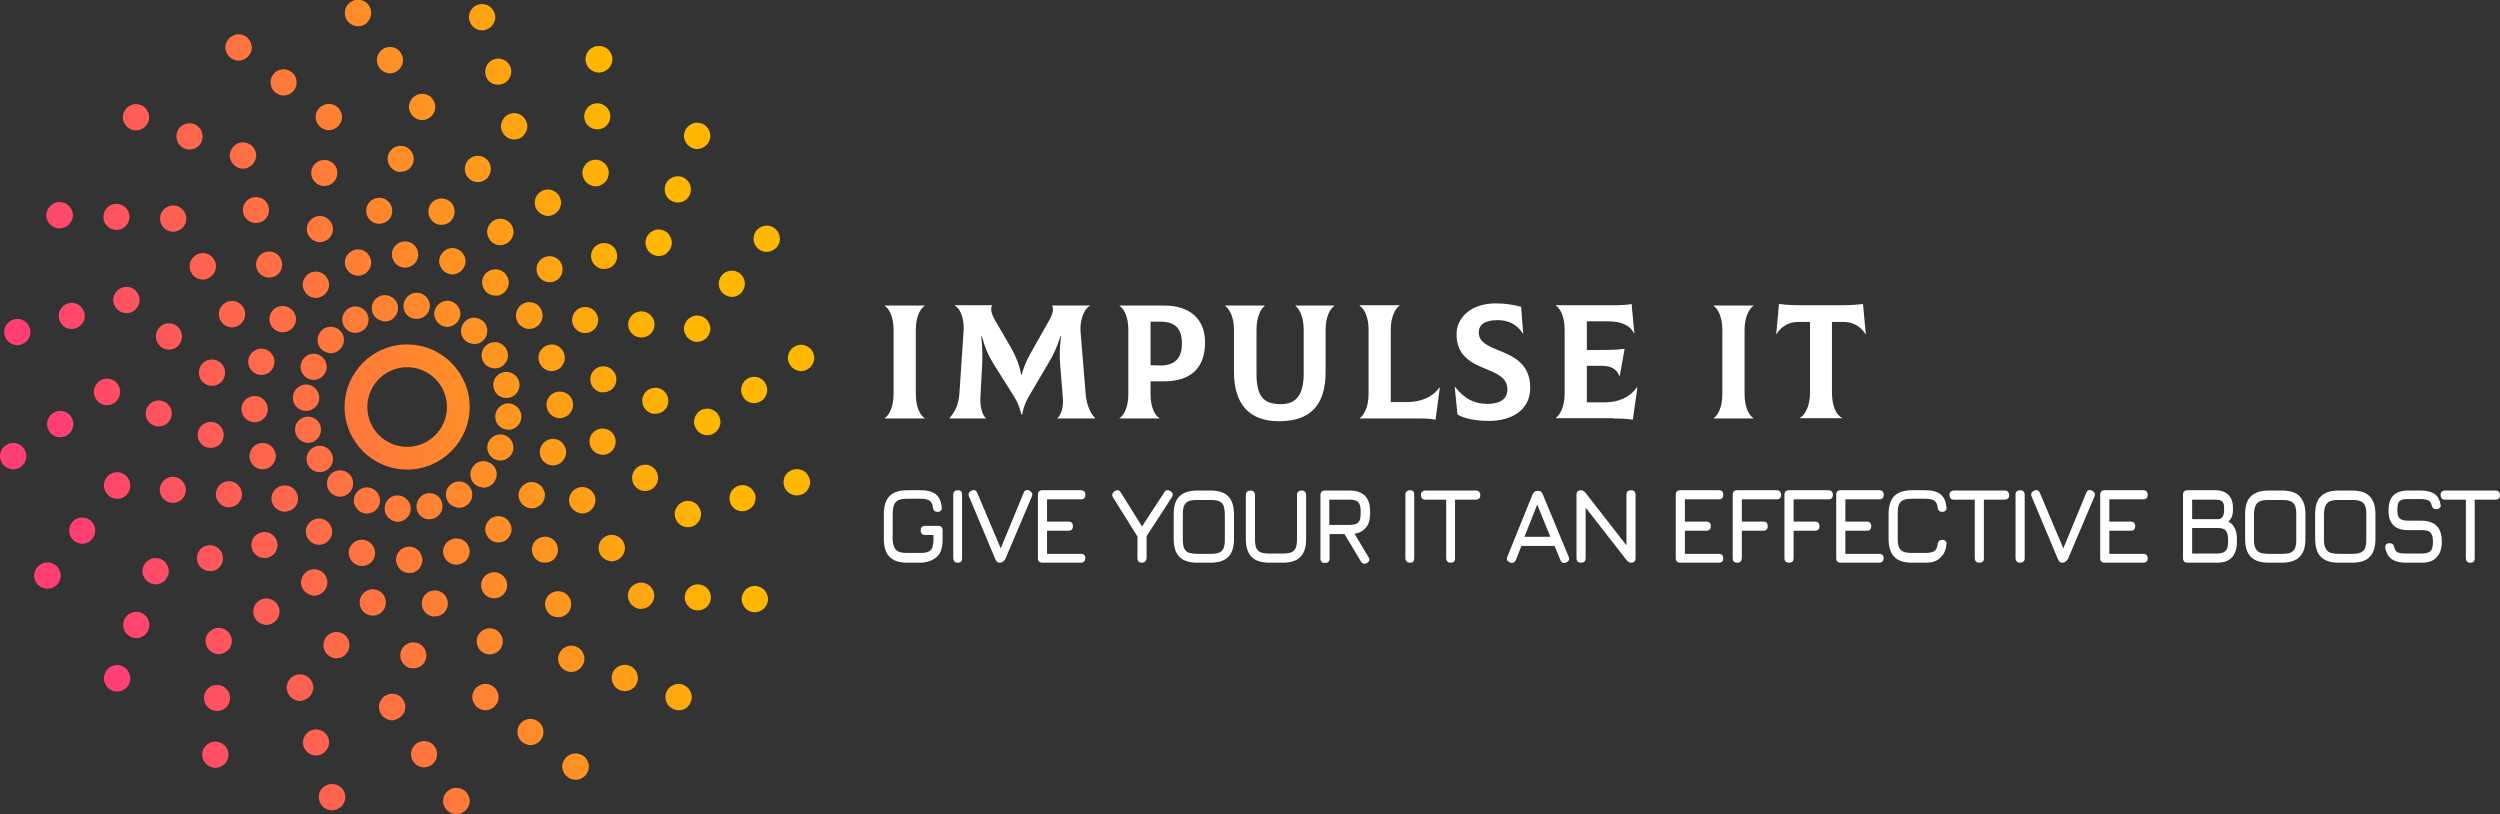 <?xml version="1.0" encoding="UTF-8"?> <svg xmlns="http://www.w3.org/2000/svg" xmlns:xlink="http://www.w3.org/1999/xlink" version="1.1" id="Layer_1" x="0px" y="0px" width="821.1px" height="267.4px" viewBox="0 0 821.1 267.4" style="enable-background:new 0 0 821.1 267.4;" xml:space="preserve"><rect x="0" y="0" width="821.1" height="267.4" fill="#333333" stroke="none"/> <style type="text/css"> .st0{fill:url(#SVGID_1_);} .st1{fill:#FFFFFF;} </style> <g id="color_index_g" transform="translate(317.952, 249.061) scale(0.849)"> <linearGradient id="SVGID_1_" gradientUnits="userSpaceOnUse" x1="-845.204" y1="273.392" x2="-467.209" y2="180.398" gradientTransform="matrix(0.849 0 0 0.849 338.05 -327.984)"> <stop offset="9.819999e-02" style="stop-color:#FF3F73"></stop> <stop offset="0.824" style="stop-color:#FFB700"></stop> </linearGradient> <path class="st0" d="M-217-160.1c-13.4,0-24.2,10.9-24.2,24.2c0,13.4,10.9,24.2,24.2,24.2s24.2-10.9,24.2-24.2 C-192.8-149.2-203.6-160.1-217-160.1z M-217-120.5c-8.5,0-15.4-6.9-15.4-15.4c0-8.5,6.9-15.4,15.4-15.4c8.5,0,15.4,6.9,15.4,15.4 C-201.6-127.4-208.5-120.5-217-120.5z M-329.2-25.8c-1.3,0-2.6-0.5-3.6-1.5c-0.9-0.9-1.5-2.3-1.5-3.6c0-0.3,0-0.7,0.1-1 c0.1-0.3,0.2-0.6,0.3-1c0.1-0.3,0.3-0.6,0.5-0.9c0.2-0.3,0.4-0.5,0.6-0.8c1.2-1.2,2.9-1.7,4.6-1.4c0.3,0.1,0.6,0.2,0.9,0.3 c0.3,0.1,0.6,0.3,0.9,0.5c0.3,0.2,0.5,0.4,0.8,0.6c0.2,0.2,0.4,0.5,0.6,0.8c0.2,0.3,0.3,0.6,0.5,0.9c0.1,0.3,0.2,0.6,0.3,1 c0.1,0.3,0.1,0.7,0.1,1c0,1.3-0.5,2.6-1.5,3.6C-326.5-26.4-327.8-25.8-329.2-25.8z M-323.5-46.8c-2.6-0.9-4-3.8-3.1-6.5l0,0 c0.9-2.6,3.8-4,6.5-3.1l0,0c2.6,0.9,4,3.9,3.1,6.5l0,0c-0.7,2.1-2.7,3.4-4.8,3.4l0,0C-322.3-46.5-322.9-46.6-323.5-46.8z M-314.3-67.3c-0.3,0-0.7,0-1-0.1c-0.3-0.1-0.6-0.2-0.9-0.3c-0.3-0.1-0.6-0.3-0.9-0.5c-0.3-0.2-0.5-0.4-0.8-0.6 c-0.2-0.2-0.4-0.5-0.6-0.8c-0.2-0.3-0.3-0.6-0.5-0.9c-0.1-0.3-0.2-0.6-0.3-0.9c-0.1-0.3-0.1-0.7-0.1-1c0-1.3,0.5-2.6,1.5-3.6 c0.2-0.2,0.5-0.4,0.8-0.6c0.3-0.2,0.6-0.3,0.9-0.5c0.3-0.1,0.6-0.2,0.9-0.3c1.6-0.3,3.4,0.2,4.6,1.4c0.9,0.9,1.5,2.3,1.5,3.6 c0,0.3,0,0.7-0.1,1c-0.1,0.3-0.2,0.6-0.3,0.9c-0.1,0.3-0.3,0.6-0.5,0.9c-0.2,0.3-0.4,0.5-0.6,0.8C-311.7-67.8-313-67.3-314.3-67.3z M-298.2-76.2c-0.7-2.7,1-5.5,3.7-6.1l0,0c2.7-0.7,5.5,1,6.1,3.7l0,0c0.7,2.7-1,5.5-3.7,6.1l0,0c-0.4,0.1-0.8,0.1-1.2,0.1l0,0 C-295.5-72.4-297.6-73.9-298.2-76.2z M-277.1-81.3c-0.7-2.7,1-5.5,3.7-6.1l0,0c2.7-0.7,5.5,1,6.1,3.7l0,0c0.7,2.7-1,5.5-3.7,6.1 l0,0c-0.4,0.1-0.8,0.1-1.2,0.1l0,0C-274.5-77.5-276.5-79-277.1-81.3z M-251.1-82.6c-1.3,0-2.6-0.5-3.6-1.5 c-0.9-0.9-1.5-2.3-1.5-3.6c0-1.3,0.5-2.6,1.5-3.6c0.2-0.2,0.5-0.4,0.8-0.6c0.3-0.2,0.6-0.3,0.9-0.5c0.3-0.1,0.6-0.2,0.9-0.3 c0.7-0.1,1.3-0.1,2,0c0.3,0.1,0.6,0.2,0.9,0.3c0.3,0.1,0.6,0.3,0.9,0.5c0.3,0.2,0.5,0.4,0.8,0.6c0.9,0.9,1.5,2.2,1.5,3.6 s-0.5,2.6-1.5,3.6C-248.4-83.1-249.7-82.6-251.1-82.6z M-245-101.7c-2.6-1.1-3.7-4.1-2.6-6.7l0,0c1.1-2.6,4.1-3.7,6.7-2.6l0,0 c2.6,1.1,3.7,4.1,2.6,6.7l0,0c-0.8,1.9-2.7,3.1-4.7,3.1l0,0C-243.6-101.2-244.3-101.4-245-101.7z M-104.8-235.7c-0.3,0-0.7,0-1-0.1 c-0.3-0.1-0.6-0.2-0.9-0.3s-0.6-0.3-0.9-0.5c-0.3-0.2-0.5-0.4-0.8-0.6c-0.2-0.2-0.4-0.5-0.6-0.8c-0.2-0.3-0.3-0.6-0.5-0.9 c-0.1-0.3-0.2-0.6-0.3-0.9c-0.1-0.3-0.1-0.7-0.1-1c0-1.3,0.5-2.6,1.5-3.6c0.2-0.2,0.5-0.4,0.8-0.6c0.3-0.2,0.6-0.3,0.9-0.5 s0.6-0.2,0.9-0.3c1.6-0.3,3.4,0.2,4.6,1.4c0.9,0.9,1.5,2.3,1.5,3.6c0,0.3,0,0.7-0.1,1c-0.1,0.3-0.2,0.6-0.3,0.9 c-0.1,0.3-0.3,0.6-0.5,0.9c-0.2,0.3-0.4,0.5-0.6,0.8C-102.2-236.3-103.5-235.7-104.8-235.7z M-114-215.3c-2.6-0.9-4-3.8-3.1-6.5 l0,0c0.9-2.6,3.9-4,6.5-3.1l0,0c2.6,0.9,4,3.8,3.1,6.5l0,0c-0.7,2.1-2.7,3.4-4.8,3.4l0,0C-112.8-215-113.4-215.1-114-215.3z M-119.7-194.3c-0.3,0-0.7,0-1-0.1c-0.3-0.1-0.6-0.2-0.9-0.3c-0.3-0.1-0.6-0.3-0.9-0.5c-0.3-0.2-0.5-0.4-0.8-0.6 c-0.2-0.2-0.4-0.5-0.6-0.8c-0.2-0.3-0.3-0.6-0.5-0.9c-0.1-0.3-0.2-0.6-0.3-1c-0.1-0.3-0.1-0.7-0.1-1s0-0.7,0.1-1 c0.1-0.3,0.2-0.6,0.3-0.9c0.1-0.3,0.3-0.6,0.5-0.9c0.2-0.3,0.4-0.5,0.6-0.8c0.2-0.2,0.5-0.4,0.8-0.6c0.3-0.2,0.6-0.3,0.9-0.5 c0.3-0.1,0.6-0.2,0.9-0.3c1.6-0.3,3.4,0.2,4.6,1.4c0.2,0.2,0.4,0.5,0.6,0.8c0.2,0.3,0.3,0.6,0.5,0.9c0.1,0.3,0.2,0.6,0.3,0.9 c0.1,0.3,0.1,0.7,0.1,1c0,1.3-0.5,2.6-1.5,3.6C-117-194.8-118.3-194.3-119.7-194.3z M-166.8-188c-0.7-2.7,1-5.5,3.7-6.1l0,0 c2.7-0.7,5.5,1,6.1,3.7l0,0c0.7,2.7-1,5.5-3.7,6.1l0,0c-0.4,0.1-0.8,0.1-1.2,0.1l0,0C-164.1-184.1-166.2-185.7-166.8-188z M-145.7-193.1c-0.7-2.7,1-5.5,3.7-6.1l0,0c2.7-0.7,5.5,1,6.1,3.7l0,0c0.7,2.7-1,5.5-3.7,6.1l0,0c-0.4,0.1-0.8,0.1-1.2,0.1l0,0 C-143-189.2-145.1-190.8-145.7-193.1z M-182.9-179c-1.3,0-2.6-0.5-3.6-1.5c-0.2-0.2-0.4-0.5-0.6-0.8c-0.2-0.3-0.3-0.6-0.5-0.9 c-0.1-0.3-0.2-0.6-0.3-0.9c-0.1-0.3-0.1-0.7-0.1-1c0-1.3,0.5-2.6,1.5-3.6c0.2-0.2,0.5-0.4,0.8-0.6c0.3-0.2,0.6-0.3,0.9-0.5 c0.3-0.1,0.6-0.2,1-0.3c0.7-0.1,1.3-0.1,2,0c0.3,0.1,0.6,0.2,0.9,0.3c0.3,0.1,0.6,0.3,0.9,0.5c0.3,0.2,0.5,0.4,0.8,0.6 c0.2,0.2,0.4,0.5,0.6,0.8c0.2,0.3,0.3,0.6,0.5,0.9c0.1,0.3,0.2,0.6,0.3,1c0.1,0.3,0.1,0.7,0.1,1c0,0.3,0,0.7-0.1,1 c-0.1,0.3-0.2,0.6-0.3,0.9c-0.1,0.3-0.3,0.6-0.5,0.9c-0.2,0.3-0.4,0.5-0.6,0.8c-0.2,0.2-0.5,0.4-0.8,0.6c-0.3,0.2-0.6,0.3-0.9,0.5 c-0.3,0.1-0.6,0.2-0.9,0.3C-182.3-179-182.6-179-182.9-179z M-193.1-160.7c-2.6-1.1-3.8-4.1-2.6-6.7l0,0c1.1-2.6,4.1-3.8,6.7-2.6 l0,0c2.6,1.1,3.7,4.1,2.6,6.7l0,0c-0.8,1.9-2.7,3.1-4.7,3.1l0,0C-191.7-160.3-192.4-160.5-193.1-160.7z M-367.8-159.8 c-1.3,0-2.6-0.6-3.6-1.5c-0.9-0.9-1.5-2.2-1.5-3.6c0-0.3,0-0.7,0.1-1c0.1-0.3,0.2-0.6,0.3-0.9c0.1-0.3,0.3-0.6,0.5-0.9 c0.2-0.3,0.4-0.5,0.6-0.8c0.9-0.9,2.3-1.5,3.6-1.5s2.6,0.5,3.6,1.5c0.2,0.2,0.4,0.5,0.6,0.8c0.2,0.3,0.3,0.6,0.5,0.9 c0.1,0.3,0.2,0.6,0.3,0.9c0.1,0.3,0.1,0.7,0.1,1c0,1.3-0.5,2.6-1.5,3.6C-365.2-160.4-366.5-159.8-367.8-159.8z M-351.6-169.7 c-0.8-2.7,0.8-5.5,3.4-6.3l0,0c2.7-0.8,5.5,0.8,6.3,3.4l0,0c0.8,2.7-0.8,5.5-3.4,6.3l0,0c-0.5,0.1-1,0.2-1.4,0.2l0,0 C-348.9-166-350.9-167.4-351.6-169.7z M-325.6-172.2c-0.3,0-0.7,0-1-0.1c-0.3-0.1-0.6-0.2-0.9-0.3c-0.3-0.1-0.6-0.3-0.9-0.5 c-0.3-0.2-0.5-0.4-0.8-0.6c-0.2-0.2-0.4-0.5-0.6-0.8c-0.2-0.3-0.3-0.6-0.5-0.9c-0.1-0.3-0.2-0.6-0.3-0.9c-0.1-0.3-0.1-0.7-0.1-1 c0-0.3,0-0.7,0.1-1c0.1-0.3,0.2-0.6,0.3-0.9c0.1-0.3,0.3-0.6,0.5-0.9c0.2-0.3,0.4-0.5,0.6-0.8c0.2-0.2,0.5-0.4,0.8-0.6 c0.3-0.2,0.6-0.3,0.9-0.5c0.3-0.1,0.6-0.2,0.9-0.3c1.7-0.3,3.4,0.2,4.6,1.4c0.2,0.2,0.4,0.5,0.6,0.8c0.2,0.3,0.3,0.6,0.5,0.9 c0.1,0.3,0.2,0.6,0.3,0.9c0.1,0.3,0.1,0.7,0.1,1c0,0.3,0,0.7-0.1,1c-0.1,0.3-0.2,0.6-0.3,0.9c-0.1,0.3-0.3,0.6-0.5,0.9 c-0.2,0.3-0.4,0.5-0.6,0.8C-323-172.7-324.3-172.2-325.6-172.2z M-295.8-145.3c-2.1-1.8-2.4-5-0.6-7.2l0,0c1.8-2.1,5-2.4,7.2-0.6 l0,0c2.1,1.8,2.4,5,0.6,7.2l0,0c-1,1.2-2.4,1.8-3.9,1.8l0,0C-293.7-144.1-294.9-144.5-295.8-145.3z M-312.4-159.3 c-2.1-1.8-2.4-5-0.6-7.2l0,0c1.8-2.1,5-2.4,7.1-0.6l0,0c2.1,1.8,2.4,5,0.6,7.2l0,0c-1,1.2-2.4,1.8-3.9,1.8l0,0 C-310.2-158.1-311.4-158.5-312.4-159.3z M-276-130c-1.3,0-2.6-0.5-3.6-1.5c-0.9-0.9-1.5-2.2-1.5-3.6s0.5-2.6,1.5-3.6 c0.9-0.9,2.3-1.5,3.6-1.5s2.6,0.5,3.6,1.5c0.9,0.9,1.5,2.3,1.5,3.6c0,1.3-0.5,2.6-1.5,3.6C-273.4-130.5-274.7-130-276-130z M-261.1-138.4c-0.6-2.7,1.1-5.4,3.9-6.1l0,0c2.7-0.6,5.4,1.1,6.1,3.9l0,0c0.6,2.7-1.1,5.4-3.9,6.1l0,0c-0.4,0.1-0.7,0.1-1.1,0.1 l0,0C-258.5-134.4-260.6-136-261.1-138.4z M-66.2-101.7c-0.3,0-0.7,0-1-0.1c-0.3-0.1-0.6-0.2-1-0.3c-0.3-0.1-0.6-0.3-0.9-0.5 c-0.3-0.2-0.5-0.4-0.8-0.6c-0.9-0.9-1.5-2.3-1.5-3.6c0-1.3,0.5-2.6,1.5-3.6c0.2-0.2,0.5-0.4,0.8-0.6c0.3-0.2,0.6-0.3,0.9-0.5 c0.3-0.1,0.6-0.2,1-0.3c1.6-0.3,3.4,0.2,4.6,1.4c0.2,0.2,0.4,0.5,0.6,0.8c0.2,0.3,0.3,0.6,0.5,0.9c0.1,0.3,0.2,0.6,0.3,0.9 c0.1,0.3,0.1,0.7,0.1,1c0,0.3,0,0.7-0.1,1c-0.1,0.3-0.2,0.6-0.3,0.9c-0.1,0.3-0.3,0.6-0.5,0.9c-0.2,0.3-0.4,0.5-0.6,0.8 C-63.5-102.3-64.8-101.7-66.2-101.7z M-92.1-99.2c-0.8-2.7,0.8-5.5,3.4-6.3l0,0c2.7-0.8,5.5,0.8,6.3,3.4l0,0 c0.8,2.7-0.8,5.5-3.5,6.3l0,0c-0.5,0.1-1,0.2-1.4,0.2l0,0C-89.5-95.5-91.5-97-92.1-99.2z M-108.4-89.4c-1.3,0-2.6-0.5-3.6-1.5 s-1.5-2.3-1.5-3.6c0-0.3,0-0.7,0.1-1c0.1-0.3,0.2-0.6,0.3-0.9c0.1-0.3,0.3-0.6,0.5-0.9c0.2-0.3,0.4-0.5,0.6-0.8 c0.9-0.9,2.3-1.5,3.6-1.5c1.3,0,2.6,0.5,3.6,1.5c0.2,0.2,0.4,0.5,0.6,0.8c0.2,0.3,0.3,0.6,0.5,0.9c0.1,0.3,0.2,0.6,0.3,0.9 c0.1,0.3,0.1,0.7,0.1,1c0,1.3-0.5,2.6-1.5,3.6C-105.7-89.9-107.1-89.4-108.4-89.4z M-128.2-104.6c-2.1-1.8-2.4-5-0.6-7.2l0,0 c1.8-2.1,5-2.4,7.1-0.6l0,0c2.1,1.8,2.4,5,0.6,7.2l0,0c-1,1.2-2.4,1.8-3.9,1.8l0,0C-126.1-103.4-127.3-103.8-128.2-104.6z M-144.7-118.7c-2.1-1.8-2.4-5-0.6-7.1l0,0c1.8-2.1,5-2.4,7.2-0.6l0,0c2.1,1.8,2.4,5,0.6,7.2l0,0c-1,1.2-2.4,1.8-3.9,1.8l0,0 C-142.6-117.5-143.8-117.9-144.7-118.7z M-158-131.6c-0.3,0-0.7,0-1-0.1c-0.3-0.1-0.6-0.2-0.9-0.3c-0.3-0.1-0.6-0.3-0.9-0.5 c-0.3-0.2-0.5-0.4-0.8-0.6c-0.2-0.2-0.4-0.5-0.6-0.8c-0.2-0.3-0.3-0.6-0.5-0.9c-0.1-0.3-0.2-0.6-0.3-1c-0.1-0.3-0.1-0.7-0.1-1 c0-1.3,0.5-2.6,1.5-3.6c0.2-0.2,0.5-0.4,0.8-0.6c0.3-0.2,0.6-0.3,0.9-0.5c0.3-0.1,0.6-0.2,0.9-0.3c0.7-0.1,1.3-0.1,2,0 c0.3,0.1,0.6,0.2,1,0.3c0.3,0.1,0.6,0.3,0.9,0.5c0.3,0.2,0.5,0.4,0.8,0.6c0.9,0.9,1.5,2.2,1.5,3.6c0,0.3,0,0.7-0.1,1 c-0.1,0.3-0.2,0.6-0.3,1c-0.1,0.3-0.3,0.6-0.5,0.9c-0.2,0.3-0.4,0.5-0.6,0.8c-0.2,0.2-0.5,0.4-0.8,0.6c-0.3,0.2-0.6,0.3-0.9,0.5 c-0.3,0.1-0.6,0.2-1,0.3C-157.3-131.6-157.6-131.6-158-131.6z M-182.8-131.1c-0.6-2.7,1.1-5.4,3.8-6.1l0,0c2.7-0.6,5.4,1.1,6.1,3.9 l0,0c0.6,2.7-1.1,5.4-3.8,6.1l0,0c-0.4,0.1-0.7,0.1-1.1,0.1l0,0C-180.2-127.1-182.3-128.7-182.8-131.1z M-282.2-269.9 c-0.3,0-0.7,0-1-0.1c-0.3-0.1-0.6-0.2-0.9-0.3c-0.3-0.1-0.6-0.3-0.9-0.5c-0.3-0.2-0.5-0.4-0.8-0.6c-0.2-0.2-0.4-0.5-0.6-0.8 c-0.2-0.3-0.3-0.6-0.5-0.9c-0.1-0.3-0.2-0.6-0.3-0.9c-0.1-0.3-0.1-0.7-0.1-1c0-0.3,0-0.7,0.1-1c0.1-0.3,0.2-0.6,0.3-0.9 c0.1-0.3,0.3-0.6,0.5-0.9c0.2-0.3,0.4-0.5,0.6-0.8s0.5-0.4,0.8-0.6c0.3-0.2,0.6-0.3,0.9-0.5c0.3-0.1,0.6-0.2,0.9-0.3 c1.7-0.3,3.4,0.2,4.6,1.4c0.9,0.9,1.5,2.3,1.5,3.6c0,1.3-0.5,2.6-1.5,3.6c-0.2,0.2-0.5,0.4-0.8,0.6c-0.3,0.2-0.6,0.3-0.9,0.5 c-0.3,0.1-0.6,0.2-1,0.3C-281.5-269.9-281.8-269.9-282.2-269.9z M-267.9-257.5c-2.2-1.7-2.6-4.9-0.9-7.1l0,0 c1.7-2.2,4.9-2.6,7.1-0.9l0,0c2.2,1.7,2.6,4.9,0.9,7.1l0,0c-1,1.3-2.5,2-4,2l0,0C-265.8-256.4-266.9-256.8-267.9-257.5z M-247.3-243c-0.3,0-0.7,0-1-0.1c-0.3-0.1-0.6-0.2-0.9-0.3c-0.3-0.1-0.6-0.3-0.9-0.5c-0.3-0.2-0.5-0.4-0.8-0.6 c-0.9-0.9-1.5-2.3-1.5-3.6c0-1.3,0.5-2.6,1.5-3.6c0.2-0.2,0.5-0.4,0.8-0.6c0.3-0.2,0.6-0.3,0.9-0.5c0.3-0.1,0.6-0.2,0.9-0.3 c0.7-0.1,1.3-0.1,2,0c0.3,0.1,0.6,0.2,0.9,0.3c0.3,0.1,0.6,0.3,0.9,0.5c0.3,0.2,0.5,0.4,0.8,0.6c0.2,0.2,0.4,0.5,0.6,0.8 c0.2,0.3,0.3,0.6,0.5,0.9c0.1,0.3,0.2,0.6,0.3,0.9c0.1,0.3,0.1,0.7,0.1,1s0,0.7-0.1,1c-0.1,0.3-0.2,0.6-0.3,0.9 c-0.1,0.3-0.3,0.6-0.5,0.9c-0.2,0.3-0.4,0.5-0.6,0.8c-0.2,0.2-0.5,0.4-0.8,0.6c-0.3,0.2-0.6,0.3-0.9,0.5c-0.3,0.1-0.6,0.2-0.9,0.3 C-246.7-243-247-243-247.3-243z M-251.1-199.7c-2.8-0.2-4.9-2.7-4.7-5.4l0,0c0.2-2.8,2.7-4.9,5.4-4.7l0,0c2.8,0.2,4.9,2.7,4.7,5.4 l0,0c-0.2,2.7-2.4,4.7-5.1,4.7l0,0C-250.8-199.7-250.9-199.7-251.1-199.7z M-249.4-221.4c-2.8-0.2-4.9-2.7-4.7-5.4l0,0 c0.2-2.8,2.7-4.9,5.4-4.7l0,0c2.8,0.2,4.9,2.6,4.7,5.4l0,0c-0.2,2.7-2.4,4.7-5.1,4.7l0,0C-249.1-221.4-249.3-221.4-249.4-221.4z M-252.3-178.1c-1.3,0-2.6-0.5-3.6-1.5c-0.2-0.2-0.4-0.5-0.6-0.8c-0.2-0.3-0.3-0.6-0.5-0.9c-0.1-0.3-0.2-0.6-0.3-0.9 c-0.1-0.3-0.1-0.7-0.1-1s0-0.7,0.1-1c0.1-0.3,0.2-0.6,0.3-0.9c0.1-0.3,0.3-0.6,0.5-0.9c0.2-0.3,0.4-0.5,0.6-0.8 c1.2-1.2,2.9-1.7,4.6-1.4c0.3,0.1,0.6,0.2,0.9,0.3c0.3,0.1,0.6,0.3,0.9,0.5c0.3,0.2,0.5,0.4,0.8,0.6c0.2,0.2,0.4,0.5,0.6,0.8 c0.2,0.3,0.3,0.6,0.5,0.9c0.1,0.3,0.2,0.6,0.3,0.9c0.1,0.3,0.1,0.7,0.1,1c0,0.3,0,0.7-0.1,1c-0.1,0.3-0.2,0.6-0.3,0.9 c-0.1,0.3-0.3,0.6-0.5,0.9c-0.2,0.3-0.4,0.5-0.6,0.8c-0.2,0.2-0.5,0.4-0.8,0.6c-0.3,0.2-0.6,0.3-0.9,0.5c-0.3,0.1-0.6,0.2-0.9,0.3 C-251.7-178.1-252-178.1-252.3-178.1z M-240.4-165.9c-2.1-1.9-2.3-5.1-0.4-7.2l0,0c1.9-2.1,5.1-2.3,7.2-0.4l0,0 c2.1,1.9,2.3,5.1,0.4,7.2l0,0c-1,1.1-2.4,1.7-3.8,1.7l0,0C-238.3-164.6-239.5-165-240.4-165.9z M-151.8,8.3c-0.3,0-0.7,0-1-0.1 c-0.3-0.1-0.7-0.2-1-0.3c-0.3-0.1-0.6-0.3-0.9-0.5c-0.3-0.2-0.5-0.4-0.8-0.6c-0.9-0.9-1.5-2.3-1.5-3.6c0-0.3,0-0.7,0.1-1 c0.1-0.3,0.2-0.6,0.3-0.9c0.1-0.3,0.3-0.6,0.5-0.9c0.2-0.3,0.4-0.5,0.6-0.8c0.2-0.2,0.5-0.4,0.8-0.6c0.3-0.2,0.6-0.3,0.9-0.5 c0.3-0.1,0.6-0.2,1-0.3c1.6-0.3,3.4,0.2,4.6,1.4c0.2,0.2,0.4,0.5,0.6,0.8c0.2,0.3,0.3,0.6,0.5,0.9c0.1,0.3,0.2,0.6,0.3,0.9 c0.1,0.3,0.1,0.7,0.1,1c0,1.3-0.5,2.6-1.5,3.6C-149.2,7.8-150.5,8.3-151.8,8.3z M-172.4-6.2c-2.2-1.7-2.6-4.9-0.9-7.1l0,0 c1.7-2.2,4.9-2.6,7.1-0.9l0,0c2.2,1.7,2.6,4.9,0.9,7.1l0,0c-1,1.3-2.5,2-4,2l0,0C-170.3-5.1-171.4-5.5-172.4-6.2z M-186.7-18.6 c-0.3,0-0.7,0-1-0.1c-0.3-0.1-0.6-0.2-0.9-0.3c-0.3-0.1-0.6-0.3-0.9-0.5c-0.3-0.2-0.5-0.4-0.8-0.6c-0.2-0.2-0.4-0.5-0.6-0.8 c-0.2-0.3-0.3-0.6-0.5-0.9c-0.1-0.3-0.2-0.6-0.3-0.9c-0.1-0.3-0.1-0.7-0.1-1s0-0.7,0.1-1c0.1-0.3,0.2-0.6,0.3-0.9 c0.1-0.3,0.3-0.6,0.5-0.9c0.2-0.3,0.4-0.5,0.6-0.8c0.2-0.2,0.5-0.4,0.8-0.6c0.3-0.2,0.6-0.3,0.9-0.5c0.3-0.1,0.6-0.2,0.9-0.3 c0.7-0.1,1.3-0.1,2,0c0.3,0.1,0.6,0.2,0.9,0.3c0.3,0.1,0.6,0.3,0.9,0.5c0.3,0.2,0.5,0.4,0.8,0.6c0.2,0.2,0.4,0.5,0.6,0.8 s0.3,0.6,0.5,0.9c0.1,0.3,0.2,0.6,0.3,0.9c0.1,0.3,0.1,0.7,0.1,1s0,0.7-0.1,1c-0.1,0.3-0.2,0.6-0.3,0.9c-0.1,0.3-0.3,0.6-0.5,0.9 c-0.2,0.3-0.4,0.5-0.6,0.8c-0.2,0.2-0.5,0.4-0.8,0.6c-0.3,0.2-0.6,0.3-0.9,0.5c-0.3,0.1-0.6,0.2-0.9,0.3 C-186-18.6-186.3-18.6-186.7-18.6z M-185.4-40.2c-2.8-0.2-4.9-2.7-4.7-5.4l0,0c0.2-2.8,2.7-4.9,5.4-4.7l0,0 c2.8,0.2,4.9,2.7,4.7,5.4l0,0c-0.2,2.7-2.4,4.7-5.1,4.7l0,0C-185.1-40.2-185.3-40.2-185.4-40.2z M-183.7-61.9 c-2.8-0.2-4.9-2.7-4.7-5.4l0,0c0.2-2.8,2.7-4.9,5.4-4.7l0,0c2.8,0.2,4.9,2.7,4.7,5.4l0,0c-0.2,2.7-2.4,4.7-5.1,4.7l0,0 C-183.5-61.8-183.6-61.9-183.7-61.9z M-181.7-83.5c-1.3,0-2.6-0.5-3.6-1.5c-0.2-0.2-0.4-0.5-0.6-0.8c-0.2-0.3-0.3-0.6-0.5-0.9 c-0.1-0.3-0.2-0.6-0.3-0.9c-0.1-0.3-0.1-0.7-0.1-1s0-0.7,0.1-1c0.1-0.3,0.2-0.6,0.3-0.9c0.1-0.3,0.3-0.6,0.5-0.9 c0.2-0.3,0.4-0.5,0.6-0.8c0.9-0.9,2.3-1.5,3.6-1.5c1.3,0,2.6,0.5,3.6,1.5c0.2,0.2,0.4,0.5,0.6,0.8c0.2,0.3,0.3,0.6,0.5,0.9 c0.1,0.3,0.2,0.6,0.3,0.9c0.1,0.3,0.1,0.7,0.1,1s0,0.7-0.1,1c-0.1,0.3-0.2,0.6-0.3,0.9c-0.1,0.3-0.3,0.6-0.5,0.9 c-0.2,0.3-0.4,0.5-0.6,0.8C-179-84-180.3-83.5-181.7-83.5z M-200.3-98.2c-2.1-1.9-2.3-5.1-0.4-7.2l0,0c1.9-2.1,5.1-2.3,7.2-0.4l0,0 c2.1,1.9,2.3,5.1,0.4,7.2l0,0c-1,1.1-2.4,1.7-3.8,1.7l0,0C-198.1-97-199.3-97.4-200.3-98.2z M-142.8-265.3c-0.3,0-0.7,0-1-0.1 c-0.3-0.1-0.6-0.2-1-0.3c-0.3-0.1-0.6-0.3-0.9-0.5c-0.3-0.2-0.5-0.4-0.8-0.6c-0.9-0.9-1.5-2.3-1.5-3.6c0-0.3,0-0.7,0.1-1 c0.1-0.3,0.2-0.6,0.3-1c0.1-0.3,0.3-0.6,0.5-0.9c0.2-0.3,0.4-0.5,0.6-0.8c0.2-0.2,0.5-0.4,0.8-0.6c0.3-0.2,0.6-0.3,0.9-0.5 c0.3-0.1,0.6-0.2,1-0.3c0.7-0.1,1.3-0.1,2,0c0.3,0.1,0.6,0.2,1,0.3c0.3,0.1,0.6,0.3,0.9,0.5c0.3,0.2,0.5,0.4,0.8,0.6 c0.2,0.2,0.4,0.5,0.6,0.8c0.2,0.3,0.3,0.6,0.5,0.9c0.1,0.3,0.2,0.6,0.3,1c0.1,0.3,0.1,0.7,0.1,1c0,0.3,0,0.7-0.1,1 c-0.1,0.3-0.2,0.6-0.3,0.9c-0.1,0.3-0.3,0.6-0.5,0.9c-0.2,0.3-0.4,0.5-0.6,0.8c-0.2,0.2-0.5,0.4-0.8,0.6c-0.3,0.2-0.6,0.3-0.9,0.5 c-0.3,0.1-0.6,0.2-1,0.3C-142.1-265.3-142.4-265.3-142.8-265.3z M-143.6-243.3c-2.8-0.1-5-2.4-4.9-5.2l0,0c0.1-2.8,2.4-5,5.2-4.9 l0,0c2.8,0.1,5,2.4,4.9,5.2l0,0c-0.1,2.8-2.3,4.9-5.1,4.9l0,0C-143.5-243.3-143.5-243.3-143.6-243.3z M-144.1-221.3 c-0.3,0-0.7,0-1-0.1c-0.3-0.1-0.6-0.2-0.9-0.3s-0.6-0.3-0.9-0.5c-0.3-0.2-0.5-0.4-0.8-0.6c-0.2-0.2-0.4-0.5-0.6-0.8 c-0.2-0.3-0.3-0.6-0.5-0.9c-0.1-0.3-0.2-0.6-0.3-1c-0.1-0.3-0.1-0.7-0.1-1s0-0.7,0.1-1c0.1-0.3,0.2-0.6,0.3-0.9 c0.1-0.3,0.3-0.6,0.5-0.9c0.2-0.3,0.4-0.5,0.6-0.8c0.2-0.2,0.5-0.4,0.8-0.6c0.3-0.2,0.6-0.3,0.9-0.5c0.3-0.1,0.6-0.2,0.9-0.3 c0.7-0.1,1.3-0.1,2,0c0.3,0.1,0.6,0.2,0.9,0.3s0.6,0.3,0.9,0.5c0.3,0.2,0.5,0.4,0.8,0.6c0.2,0.2,0.4,0.5,0.6,0.8 c0.2,0.3,0.3,0.6,0.5,0.9c0.1,0.3,0.2,0.6,0.3,0.9c0.1,0.3,0.1,0.7,0.1,1c0,0.3,0,0.7-0.1,1c-0.1,0.3-0.2,0.6-0.3,1 c-0.1,0.3-0.3,0.6-0.5,0.9c-0.2,0.3-0.4,0.5-0.6,0.8c-0.2,0.2-0.5,0.4-0.8,0.6c-0.3,0.2-0.6,0.3-0.9,0.5s-0.6,0.2-0.9,0.3 C-143.4-221.3-143.7-221.3-144.1-221.3z M-185.3-201c-1.5-2.4-0.7-5.5,1.7-7l0,0c2.4-1.5,5.5-0.7,7,1.7l0,0c1.5,2.4,0.7,5.5-1.7,7 l0,0c-0.8,0.5-1.7,0.8-2.7,0.8l0,0C-182.7-198.5-184.4-199.4-185.3-201z M-166.9-212.3c-1.5-2.4-0.7-5.5,1.7-7l0,0 c2.4-1.5,5.5-0.7,7,1.7l0,0c1.5,2.4,0.7,5.5-1.7,7l0,0c-0.8,0.5-1.8,0.8-2.7,0.8l0,0C-164.2-209.9-165.9-210.8-166.9-212.3z M-199.5-187.2c-0.3,0-0.7,0-1-0.1c-0.3-0.1-0.6-0.2-0.9-0.3s-0.6-0.3-0.9-0.5c-0.3-0.2-0.5-0.4-0.8-0.6c-0.2-0.2-0.4-0.5-0.6-0.8 c-0.2-0.3-0.3-0.6-0.5-0.9c-0.1-0.3-0.2-0.6-0.3-0.9c-0.1-0.3-0.1-0.7-0.1-1s0-0.7,0.1-1c0.1-0.3,0.2-0.6,0.3-0.9 c0.1-0.3,0.3-0.6,0.5-0.9c0.2-0.3,0.4-0.5,0.6-0.8c1.2-1.2,2.9-1.7,4.6-1.4c0.3,0.1,0.6,0.2,0.9,0.3s0.6,0.3,0.9,0.5 c0.3,0.2,0.5,0.4,0.8,0.6c0.2,0.2,0.4,0.5,0.6,0.8c0.2,0.3,0.3,0.6,0.5,0.9c0.1,0.3,0.2,0.6,0.3,0.9c0.1,0.3,0.1,0.7,0.1,1 c0,0.3,0,0.7-0.1,1c-0.1,0.3-0.2,0.6-0.3,0.9c-0.1,0.3-0.3,0.6-0.5,0.9c-0.2,0.3-0.4,0.5-0.6,0.8c-0.2,0.2-0.5,0.4-0.8,0.6 c-0.3,0.2-0.6,0.3-0.9,0.5s-0.6,0.2-0.9,0.3C-198.8-187.2-199.2-187.2-199.5-187.2z M-201.9-166.9c-2.8-0.3-4.8-2.8-4.6-5.5l0,0 c0.3-2.8,2.8-4.8,5.5-4.6l0,0c2.8,0.3,4.8,2.7,4.6,5.5l0,0c-0.3,2.6-2.5,4.6-5.1,4.6l0,0C-201.6-166.9-201.8-166.9-201.9-166.9z M-291.2,3.7c-0.3,0-0.7,0-1-0.1c-0.3-0.1-0.6-0.2-0.9-0.3c-0.3-0.1-0.6-0.3-0.9-0.5c-0.3-0.2-0.5-0.4-0.8-0.6 c-0.9-0.9-1.5-2.3-1.5-3.6s0.5-2.6,1.5-3.6c0.2-0.2,0.5-0.4,0.8-0.6c0.3-0.2,0.6-0.3,0.9-0.5c0.3-0.1,0.6-0.2,0.9-0.3 c0.7-0.1,1.3-0.1,2,0c0.3,0.1,0.6,0.2,0.9,0.3c0.3,0.1,0.6,0.3,0.9,0.5c0.3,0.2,0.5,0.4,0.8,0.6c0.9,0.9,1.5,2.3,1.5,3.6 c0,0.3,0,0.7-0.1,1c-0.1,0.3-0.2,0.6-0.3,0.9c-0.1,0.3-0.3,0.6-0.5,0.9c-0.2,0.3-0.4,0.5-0.6,0.8C-288.6,3.1-289.9,3.7-291.2,3.7z M-290.7-18.3c-2.8-0.1-5-2.4-4.9-5.2l0,0c0.1-2.8,2.4-5,5.2-4.9l0,0c2.8,0.1,5,2.4,4.9,5.2l0,0c-0.1,2.8-2.3,4.9-5.1,4.9l0,0 C-290.6-18.3-290.7-18.3-290.7-18.3z M-289.9-40.3c-0.3,0-0.7,0-1-0.1c-0.3-0.1-0.6-0.2-0.9-0.3c-0.3-0.1-0.6-0.3-0.9-0.5 c-0.3-0.2-0.5-0.4-0.8-0.6c-0.9-0.9-1.5-2.2-1.5-3.6s0.5-2.6,1.5-3.6c0.2-0.2,0.5-0.4,0.8-0.6c0.3-0.2,0.6-0.3,0.9-0.5 c0.3-0.1,0.6-0.2,0.9-0.3c0.7-0.1,1.3-0.1,2,0c0.3,0.1,0.6,0.2,0.9,0.3c0.3,0.1,0.6,0.3,0.9,0.5c0.3,0.2,0.5,0.4,0.8,0.6 c0.9,0.9,1.5,2.3,1.5,3.6c0,1.3-0.5,2.6-1.5,3.6c-0.2,0.2-0.5,0.4-0.8,0.6c-0.3,0.2-0.6,0.3-0.9,0.5c-0.3,0.1-0.6,0.2-0.9,0.3 C-289.3-40.3-289.6-40.3-289.9-40.3z M-275.8-54.1c-1.5-2.4-0.7-5.5,1.7-7l0,0c2.4-1.5,5.5-0.7,7,1.7l0,0c1.5,2.4,0.7,5.5-1.7,7 l0,0c-0.8,0.5-1.7,0.8-2.6,0.8l0,0C-273.2-51.7-274.8-52.5-275.8-54.1z M-257.3-65.4c-1.5-2.4-0.7-5.5,1.7-7l0,0 c2.4-1.5,5.5-0.7,7,1.7l0,0c1.5,2.4,0.7,5.5-1.7,7l0,0c-0.8,0.5-1.8,0.8-2.7,0.8l0,0C-254.7-63-256.3-63.9-257.3-65.4z M-234.5-74.4c-0.3,0-0.7,0-1-0.1c-0.3-0.1-0.6-0.2-0.9-0.3s-0.6-0.3-0.9-0.5c-0.3-0.2-0.5-0.4-0.8-0.6c-0.9-0.9-1.5-2.2-1.5-3.6 s0.5-2.6,1.5-3.6c1.2-1.2,2.9-1.7,4.6-1.4c0.3,0.1,0.6,0.2,0.9,0.3c0.3,0.1,0.6,0.3,0.9,0.5c0.3,0.2,0.5,0.4,0.8,0.6 c0.2,0.2,0.4,0.5,0.6,0.8c0.2,0.3,0.3,0.6,0.5,0.9c0.1,0.3,0.2,0.6,0.3,1c0.1,0.3,0.1,0.7,0.1,1c0,1.3-0.5,2.6-1.5,3.6 C-231.9-74.9-233.2-74.4-234.5-74.4z M-233-94.7c-2.8-0.3-4.8-2.7-4.6-5.5l0,0c0.3-2.8,2.7-4.8,5.5-4.6l0,0 c2.8,0.3,4.8,2.8,4.6,5.5l0,0c-0.2,2.6-2.5,4.6-5,4.6l0,0C-232.7-94.7-232.9-94.7-233-94.7z M-64.6-149.8c-0.3,0-0.7,0-1-0.1 c-0.3-0.1-0.6-0.2-0.9-0.3c-0.3-0.1-0.6-0.3-0.9-0.5c-0.3-0.2-0.5-0.4-0.8-0.6c-0.2-0.2-0.4-0.5-0.6-0.8c-0.2-0.3-0.3-0.6-0.5-0.9 c-0.1-0.3-0.2-0.6-0.3-0.9c-0.1-0.3-0.1-0.7-0.1-1s0-0.7,0.1-1c0.1-0.3,0.2-0.6,0.3-0.9c0.1-0.3,0.3-0.6,0.5-0.9 c0.2-0.3,0.4-0.5,0.6-0.8c0.2-0.2,0.5-0.4,0.8-0.6c0.3-0.2,0.6-0.3,0.9-0.5c0.3-0.1,0.6-0.2,0.9-0.3c0.7-0.1,1.3-0.1,2,0 c0.3,0.1,0.6,0.2,0.9,0.3c0.3,0.1,0.6,0.3,0.9,0.5c0.3,0.2,0.5,0.4,0.8,0.6c0.2,0.2,0.4,0.5,0.6,0.8s0.3,0.6,0.5,0.9 c0.1,0.3,0.2,0.6,0.3,0.9c0.1,0.3,0.1,0.7,0.1,1s0,0.7-0.1,1c-0.1,0.3-0.2,0.6-0.3,0.9c-0.1,0.3-0.3,0.6-0.5,0.9 c-0.2,0.3-0.4,0.5-0.6,0.8c-0.2,0.2-0.5,0.4-0.8,0.6c-0.3,0.2-0.6,0.3-0.9,0.5c-0.3,0.1-0.6,0.2-0.9,0.3 C-63.9-149.8-64.2-149.8-64.6-149.8z M-86.9-139.6c-1.6-2.3-1-5.5,1.3-7.1l0,0c2.3-1.6,5.5-1,7,1.3l0,0c1.6,2.3,1,5.5-1.3,7.1l0,0 c-0.9,0.6-1.9,0.9-2.9,0.9l0,0C-84.4-137.4-85.9-138.1-86.9-139.6z M-100.9-125c-1.3,0-2.6-0.5-3.6-1.5c-0.2-0.2-0.4-0.5-0.6-0.8 s-0.3-0.6-0.5-0.9c-0.1-0.3-0.2-0.6-0.3-0.9c-0.1-0.3-0.1-0.7-0.1-1s0-0.7,0.1-1c0.1-0.3,0.2-0.6,0.3-1c0.1-0.3,0.3-0.6,0.5-0.9 c0.2-0.3,0.4-0.5,0.6-0.8c1.2-1.2,2.9-1.7,4.6-1.4c0.3,0.1,0.6,0.2,0.9,0.3c0.3,0.1,0.6,0.3,0.9,0.5c0.3,0.2,0.5,0.4,0.8,0.6 c0.2,0.2,0.4,0.5,0.6,0.8c0.2,0.3,0.3,0.6,0.5,0.9c0.1,0.3,0.2,0.6,0.3,1c0.1,0.3,0.1,0.7,0.1,1s0,0.7-0.1,1 c-0.1,0.3-0.2,0.6-0.3,0.9c-0.1,0.3-0.3,0.6-0.5,0.9c-0.2,0.3-0.4,0.5-0.6,0.8C-98.3-125.5-99.6-125-100.9-125z M-122.9-133.6 c-2.6-1.1-3.8-4-2.8-6.6l0,0c1.1-2.6,4-3.8,6.6-2.8l0,0c2.6,1.1,3.8,4,2.8,6.6l0,0c-0.8,2-2.7,3.1-4.7,3.1l0,0 C-121.6-133.2-122.3-133.3-122.9-133.6z M-143-141.9c-2.6-1.1-3.8-4-2.8-6.6l0,0c1.1-2.6,4-3.8,6.6-2.8l0,0c2.6,1.1,3.8,4,2.8,6.6 l0,0c-0.8,2-2.7,3.1-4.7,3.1l0,0C-141.7-141.5-142.3-141.6-143-141.9z M-161.1-149.8c-1.3,0-2.6-0.5-3.6-1.5 c-0.2-0.2-0.4-0.5-0.6-0.8c-0.2-0.3-0.3-0.6-0.5-0.9c-0.1-0.3-0.2-0.6-0.3-1c-0.1-0.3-0.1-0.7-0.1-1c0-1.3,0.5-2.6,1.5-3.6 c0.9-0.9,2.3-1.5,3.6-1.5s2.6,0.5,3.6,1.5c0.9,0.9,1.5,2.2,1.5,3.6c0,0.3,0,0.7-0.1,1c-0.1,0.3-0.2,0.6-0.3,1 c-0.1,0.3-0.3,0.6-0.5,0.9c-0.2,0.3-0.4,0.5-0.6,0.8C-158.4-150.3-159.8-149.8-161.1-149.8z M-183-141.9c-1.4-2.4-0.6-5.5,1.8-6.9 l0,0c2.4-1.4,5.5-0.6,7,1.8l0,0c1.4,2.4,0.6,5.5-1.8,6.9l0,0c-0.8,0.5-1.7,0.7-2.6,0.7l0,0C-180.4-139.4-182.1-140.3-183-141.9z M-369.4-111.8c-0.3,0-0.7,0-1-0.1c-0.3-0.1-0.6-0.2-0.9-0.3c-0.3-0.1-0.6-0.3-0.9-0.5c-0.3-0.2-0.5-0.4-0.8-0.6 c-0.9-0.9-1.5-2.2-1.5-3.6s0.5-2.6,1.5-3.6c0.2-0.2,0.5-0.4,0.8-0.6c0.3-0.2,0.6-0.3,0.9-0.5c0.3-0.1,0.6-0.2,0.9-0.3 c1.7-0.3,3.4,0.2,4.6,1.4c0.9,0.9,1.5,2.3,1.5,3.6c0,1.3-0.5,2.6-1.5,3.6C-366.8-112.3-368.1-111.8-369.4-111.8z M-355.4-126.4 c-1.6-2.3-1-5.5,1.3-7.1l0,0c2.3-1.6,5.5-1,7.1,1.3l0,0c1.6,2.3,1,5.5-1.3,7.1l0,0c-0.9,0.6-1.9,0.9-2.9,0.9l0,0 C-352.9-124.2-354.5-125-355.4-126.4z M-333.1-136.6c-1.3,0-2.6-0.5-3.6-1.5c-0.2-0.2-0.4-0.5-0.6-0.8c-0.2-0.3-0.3-0.6-0.5-0.9 c-0.1-0.3-0.2-0.6-0.3-1c-0.1-0.3-0.1-0.7-0.1-1s0-0.7,0.1-1c0.1-0.3,0.2-0.6,0.3-0.9c0.1-0.3,0.3-0.6,0.5-0.9 c0.2-0.3,0.4-0.5,0.6-0.8c0.9-0.9,2.2-1.5,3.6-1.5s2.6,0.5,3.6,1.5c0.2,0.2,0.4,0.5,0.6,0.8c0.2,0.3,0.3,0.6,0.5,0.9 c0.1,0.3,0.2,0.6,0.3,0.9c0.1,0.3,0.1,0.7,0.1,1s0,0.7-0.1,1c-0.1,0.3-0.2,0.6-0.3,1c-0.1,0.3-0.3,0.6-0.5,0.9 c-0.2,0.3-0.4,0.5-0.6,0.8C-330.4-137.1-331.8-136.6-333.1-136.6z M-294.9-120.4c-2.6-1.1-3.8-4-2.8-6.6l0,0c1.1-2.6,4-3.8,6.6-2.8 l0,0c2.6,1.1,3.8,4,2.8,6.6l0,0c-0.8,2-2.7,3.1-4.7,3.1l0,0C-293.6-120.1-294.3-120.2-294.9-120.4z M-315-128.7 c-2.6-1.1-3.8-4-2.8-6.6l0,0c1.1-2.6,4-3.8,6.6-2.8l0,0c2.6,1.1,3.8,4,2.8,6.6l0,0c-0.8,2-2.7,3.1-4.7,3.1l0,0 C-313.7-128.3-314.3-128.5-315-128.7z M-272.9-111.8c-1.3,0-2.6-0.5-3.6-1.5c-0.9-0.9-1.5-2.2-1.5-3.6c0-0.3,0-0.7,0.1-1 c0.1-0.3,0.2-0.6,0.3-0.9c0.1-0.3,0.3-0.6,0.5-0.9c0.2-0.3,0.4-0.5,0.6-0.8c0.9-0.9,2.3-1.5,3.6-1.5s2.6,0.5,3.6,1.5 c0.2,0.2,0.4,0.5,0.6,0.8c0.2,0.3,0.3,0.6,0.5,0.9c0.1,0.3,0.2,0.6,0.3,0.9c0.1,0.3,0.1,0.7,0.1,1c0,1.3-0.5,2.6-1.5,3.6 C-270.3-112.3-271.6-111.8-272.9-111.8z M-259.7-124.6c-1.4-2.4-0.6-5.5,1.8-6.9l0,0c2.4-1.4,5.5-0.6,6.9,1.8l0,0 c1.4,2.4,0.6,5.5-1.8,7l0,0c-0.8,0.5-1.7,0.7-2.6,0.7l0,0C-257.1-122.1-258.8-123-259.7-124.6z M-112-18.6c-0.3,0-0.7,0-1-0.1 c-0.3-0.1-0.6-0.2-0.9-0.3c-0.3-0.1-0.6-0.3-0.9-0.5c-0.3-0.2-0.5-0.4-0.8-0.6c-0.9-0.9-1.5-2.3-1.5-3.6c0-1.3,0.5-2.6,1.5-3.6 c0.2-0.2,0.5-0.4,0.8-0.6s0.6-0.3,0.9-0.5c0.3-0.1,0.6-0.2,0.9-0.3c0.7-0.1,1.3-0.1,2,0c0.3,0.1,0.6,0.2,0.9,0.3 c0.3,0.1,0.6,0.3,0.9,0.5c0.3,0.2,0.5,0.4,0.8,0.6c0.2,0.2,0.4,0.5,0.6,0.8c0.2,0.3,0.3,0.6,0.5,0.9c0.1,0.3,0.2,0.6,0.3,1 c0.1,0.3,0.1,0.7,0.1,1s0,0.7-0.1,1c-0.1,0.3-0.2,0.6-0.3,0.9c-0.1,0.3-0.3,0.6-0.5,0.9c-0.2,0.3-0.4,0.5-0.6,0.8 c-0.2,0.2-0.5,0.4-0.8,0.6c-0.3,0.2-0.6,0.3-0.9,0.5c-0.3,0.1-0.6,0.2-0.9,0.3C-111.4-18.7-111.7-18.6-112-18.6z M-134.5-26.3 c-2.6-0.9-4-3.9-3.1-6.5l0,0c0.9-2.6,3.8-4,6.5-3.1l0,0c2.6,0.9,4,3.9,3.1,6.5l0,0c-0.7,2.1-2.7,3.4-4.8,3.4l0,0 C-133.3-26-133.9-26.1-134.5-26.3z M-153.5-33.4c-0.3,0-0.7,0-1-0.1c-0.3-0.1-0.6-0.2-0.9-0.3c-0.3-0.1-0.6-0.3-0.9-0.5 s-0.5-0.4-0.8-0.6c-0.9-0.9-1.5-2.3-1.5-3.6c0-0.3,0-0.7,0.1-1c0.1-0.3,0.2-0.6,0.3-0.9c0.1-0.3,0.3-0.6,0.5-0.9 c0.2-0.3,0.4-0.5,0.6-0.8c0.2-0.2,0.5-0.4,0.8-0.6c0.3-0.2,0.6-0.3,0.9-0.5c0.3-0.1,0.6-0.2,0.9-0.3c0.7-0.1,1.3-0.1,2,0 c0.3,0.1,0.6,0.2,0.9,0.3c0.3,0.1,0.6,0.3,0.9,0.5c0.3,0.2,0.5,0.4,0.8,0.6c0.2,0.2,0.4,0.5,0.6,0.8c0.2,0.3,0.3,0.6,0.5,0.9 c0.1,0.3,0.2,0.6,0.3,0.9c0.1,0.3,0.1,0.7,0.1,1c0,1.3-0.6,2.6-1.5,3.6c-0.2,0.2-0.5,0.4-0.8,0.6c-0.3,0.2-0.6,0.3-0.9,0.5 c-0.3,0.1-0.6,0.2-0.9,0.3C-152.8-33.5-153.1-33.4-153.5-33.4z M-163.5-58.4c-0.7-2.7,1-5.5,3.7-6.1l0,0c2.7-0.7,5.5,1,6.1,3.7l0,0 c0.7,2.7-1,5.5-3.7,6.1l0,0c-0.4,0.1-0.8,0.1-1.2,0.1l0,0C-160.9-54.5-162.9-56.1-163.5-58.4z M-168.6-79.5c-0.7-2.7,1-5.5,3.7-6.1 l0,0c2.7-0.7,5.5,1,6.1,3.7l0,0c0.7,2.7-1,5.5-3.7,6.1l0,0c-0.4,0.1-0.8,0.1-1.2,0.1l0,0C-166-75.6-168-77.2-168.6-79.5z M-168.8-96.7c-0.3,0-0.7,0-1-0.1c-0.3-0.1-0.6-0.2-0.9-0.3c-0.3-0.1-0.6-0.3-0.9-0.5c-0.3-0.2-0.5-0.4-0.8-0.6 c-0.9-0.9-1.5-2.3-1.5-3.6c0-0.3,0-0.7,0.1-1c0.1-0.3,0.2-0.6,0.3-0.9c0.1-0.3,0.3-0.6,0.5-0.9c0.2-0.3,0.4-0.5,0.6-0.8 c0.2-0.2,0.5-0.4,0.8-0.6c0.3-0.2,0.6-0.3,0.9-0.5c0.3-0.1,0.6-0.2,0.9-0.3c0.7-0.1,1.3-0.1,2,0c0.3,0.1,0.6,0.2,0.9,0.3 c0.3,0.1,0.6,0.3,0.9,0.5c0.3,0.2,0.5,0.4,0.8,0.6c0.2,0.2,0.4,0.5,0.6,0.8c0.2,0.3,0.3,0.6,0.5,0.9c0.1,0.3,0.2,0.6,0.3,0.9 c0.1,0.3,0.1,0.7,0.1,1c0,1.3-0.5,2.6-1.5,3.6c-0.2,0.2-0.5,0.4-0.8,0.6c-0.3,0.2-0.6,0.3-0.9,0.5c-0.3,0.1-0.6,0.2-0.9,0.3 C-168.1-96.7-168.4-96.7-168.8-96.7z M-189.5-105.2c-2.6-1.1-3.8-4.1-2.6-6.7l0,0c1.1-2.6,4.1-3.8,6.7-2.6l0,0 c2.6,1.1,3.8,4.1,2.6,6.7l0,0c-0.8,1.9-2.7,3.1-4.7,3.1l0,0C-188.1-104.8-188.8-104.9-189.5-105.2z M-321.9-242.9 c-0.3,0-0.7,0-1-0.1c-0.3-0.1-0.6-0.2-0.9-0.3c-0.3-0.1-0.6-0.3-0.9-0.5c-0.3-0.2-0.5-0.4-0.8-0.6c-0.2-0.2-0.4-0.5-0.6-0.8 c-0.2-0.3-0.3-0.6-0.5-0.9c-0.1-0.3-0.2-0.6-0.3-0.9c-0.1-0.3-0.1-0.7-0.1-1s0-0.7,0.1-1c0.1-0.3,0.2-0.6,0.3-0.9 c0.1-0.3,0.3-0.6,0.5-0.9c0.2-0.3,0.4-0.5,0.6-0.8c0.2-0.2,0.5-0.4,0.8-0.6c0.3-0.2,0.6-0.3,0.9-0.5c0.3-0.1,0.6-0.2,0.9-0.3 c1.6-0.3,3.4,0.2,4.6,1.4c0.2,0.2,0.4,0.5,0.6,0.8c0.2,0.3,0.3,0.6,0.5,0.9c0.1,0.3,0.2,0.6,0.3,0.9c0.1,0.3,0.1,0.7,0.1,1 c0,1.3-0.5,2.6-1.5,3.6C-319.3-243.5-320.6-242.9-321.9-242.9z M-302.9-235.8c-2.6-0.9-4-3.9-3.1-6.5l0,0c0.9-2.6,3.9-4,6.5-3.1 l0,0c2.6,0.9,4,3.8,3.1,6.5l0,0c-0.7,2.1-2.7,3.4-4.8,3.4l0,0C-301.8-235.5-302.4-235.6-302.9-235.8z M-280.5-228.1 c-1.3,0-2.6-0.5-3.6-1.5c-0.2-0.2-0.4-0.5-0.6-0.8c-0.2-0.3-0.3-0.6-0.5-0.9c-0.1-0.3-0.2-0.6-0.3-0.9c-0.1-0.3-0.1-0.7-0.1-1 s0-0.7,0.1-1c0.1-0.3,0.2-0.6,0.3-0.9c0.1-0.3,0.3-0.6,0.5-0.9c0.2-0.3,0.4-0.5,0.6-0.8c1.2-1.2,2.9-1.7,4.6-1.4 c0.3,0.1,0.6,0.2,0.9,0.3c0.3,0.1,0.6,0.3,0.9,0.5c0.3,0.2,0.5,0.4,0.8,0.6c0.2,0.2,0.4,0.5,0.6,0.8c0.2,0.3,0.3,0.6,0.5,0.9 c0.1,0.3,0.2,0.6,0.3,0.9c0.1,0.3,0.1,0.7,0.1,1s0,0.7-0.1,1c-0.1,0.3-0.2,0.6-0.3,0.9c-0.1,0.3-0.3,0.6-0.5,0.9 c-0.2,0.3-0.4,0.5-0.6,0.8c-0.2,0.2-0.5,0.4-0.8,0.6c-0.3,0.2-0.6,0.3-0.9,0.5c-0.3,0.1-0.6,0.2-0.9,0.3 C-279.9-228.2-280.2-228.1-280.5-228.1z M-275.3-189.8c-0.7-2.7,1-5.5,3.7-6.1l0,0c2.7-0.7,5.5,1,6.1,3.7l0,0 c0.7,2.7-1,5.5-3.7,6.1l0,0c-0.4,0.1-0.8,0.1-1.2,0.1l0,0C-272.6-185.9-274.7-187.5-275.3-189.8z M-280.4-210.9 c-0.7-2.7,1-5.5,3.7-6.1l0,0c2.7-0.7,5.5,1,6.1,3.7l0,0c0.7,2.7-1,5.5-3.7,6.1l0,0c-0.4,0.1-0.8,0.1-1.2,0.1l0,0 C-277.7-207-279.8-208.6-280.4-210.9z M-265.2-164.8c-1.3,0-2.6-0.6-3.6-1.5c-0.9-0.9-1.5-2.3-1.5-3.6c0-0.3,0-0.7,0.1-1 c0.1-0.3,0.2-0.6,0.3-0.9c0.1-0.3,0.3-0.6,0.5-0.9c0.2-0.3,0.4-0.5,0.6-0.8c1.2-1.2,2.9-1.7,4.6-1.4c0.3,0.1,0.6,0.2,1,0.3 c0.3,0.1,0.6,0.3,0.9,0.5c0.3,0.2,0.5,0.4,0.8,0.6c0.2,0.2,0.4,0.5,0.6,0.8c0.2,0.3,0.3,0.6,0.5,0.9c0.1,0.3,0.2,0.6,0.3,0.9 c0.1,0.3,0.1,0.7,0.1,1c0,1.3-0.5,2.6-1.5,3.6c-0.2,0.2-0.5,0.4-0.8,0.6c-0.3,0.2-0.6,0.3-0.9,0.5c-0.3,0.1-0.6,0.2-1,0.3 C-264.6-164.9-264.9-164.8-265.2-164.8z M-248.6-157.2c-2.6-1.1-3.8-4.1-2.6-6.7l0,0c1.1-2.6,4.1-3.8,6.7-2.6l0,0 c2.6,1.1,3.8,4.1,2.6,6.7l0,0c-0.8,1.9-2.7,3.1-4.7,3.1l0,0C-247.2-156.7-247.9-156.9-248.6-157.2z M-246,20.1c-0.3,0-0.7,0-1-0.1 c-0.3-0.1-0.6-0.2-1-0.3c-0.3-0.1-0.6-0.3-0.9-0.5c-0.3-0.2-0.5-0.4-0.8-0.6c-0.9-0.9-1.5-2.3-1.5-3.6s0.5-2.6,1.5-3.6 c0.2-0.2,0.5-0.4,0.8-0.6c0.3-0.2,0.6-0.3,0.9-0.5c0.3-0.1,0.6-0.2,1-0.3c0.7-0.1,1.3-0.1,2,0c0.3,0.1,0.6,0.2,0.9,0.3 c0.3,0.1,0.6,0.3,0.9,0.5c0.3,0.2,0.5,0.4,0.8,0.6c0.9,0.9,1.5,2.3,1.5,3.6s-0.5,2.6-1.5,3.6c-0.2,0.2-0.5,0.4-0.8,0.6 c-0.3,0.2-0.6,0.3-0.9,0.5c-0.3,0.1-0.6,0.2-0.9,0.3C-245.4,20-245.7,20.1-246,20.1z M-257.1-4.7c-0.8-2.7,0.8-5.5,3.4-6.3l0,0 c2.7-0.8,5.5,0.8,6.3,3.4l0,0c0.8,2.7-0.8,5.5-3.4,6.3l0,0c-0.5,0.1-1,0.2-1.4,0.2l0,0C-254.4-1.1-256.4-2.5-257.1-4.7z M-258.4-22.2c-0.3,0-0.7,0-1-0.1c-0.3-0.1-0.6-0.2-1-0.3c-0.3-0.1-0.6-0.3-0.9-0.5c-0.3-0.2-0.5-0.4-0.8-0.6 c-0.2-0.2-0.4-0.5-0.6-0.8s-0.3-0.6-0.5-0.9c-0.1-0.3-0.2-0.6-0.3-0.9c-0.1-0.3-0.1-0.7-0.1-1s0-0.7,0.1-1c0.1-0.3,0.2-0.6,0.3-1 c0.1-0.3,0.3-0.6,0.5-0.9c0.2-0.3,0.4-0.5,0.6-0.8c0.2-0.2,0.5-0.4,0.8-0.6c0.3-0.2,0.6-0.3,0.9-0.5c0.3-0.1,0.6-0.2,1-0.3 c0.7-0.1,1.3-0.1,2,0c0.3,0.1,0.6,0.2,0.9,0.3c0.3,0.1,0.6,0.3,0.9,0.5c0.3,0.2,0.5,0.4,0.8,0.6c0.9,0.9,1.5,2.3,1.5,3.6 c0,0.3,0,0.7-0.1,1c-0.1,0.3-0.2,0.6-0.3,0.9c-0.1,0.3-0.3,0.6-0.5,0.9c-0.2,0.3-0.4,0.5-0.6,0.8c-0.2,0.2-0.5,0.4-0.8,0.6 c-0.3,0.2-0.6,0.3-0.9,0.5c-0.3,0.1-0.6,0.2-0.9,0.3C-257.7-22.2-258.1-22.2-258.4-22.2z M-247.6-39.9c-2.1-1.8-2.4-5-0.6-7.2l0,0 c1.8-2.1,5-2.4,7.1-0.6l0,0c2.1,1.8,2.4,5,0.6,7.2l0,0c-1,1.2-2.4,1.8-3.9,1.8l0,0C-245.5-38.7-246.7-39.1-247.6-39.9z M-233.6-56.4c-2.1-1.8-2.4-5-0.6-7.2l0,0c1.8-2.1,5-2.4,7.2-0.6l0,0c2.1,1.8,2.4,5,0.6,7.2l0,0c-1,1.2-2.4,1.8-3.9,1.8l0,0 C-231.4-55.2-232.6-55.6-233.6-56.4z M-216.2-71.7c-1.3,0-2.6-0.5-3.6-1.5c-0.2-0.2-0.4-0.5-0.6-0.8c-0.2-0.3-0.3-0.6-0.5-0.9 c-0.1-0.3-0.2-0.6-0.3-0.9c-0.1-0.3-0.1-0.7-0.1-1c0-1.3,0.5-2.6,1.5-3.6c1.2-1.2,2.9-1.7,4.6-1.4c0.3,0.1,0.6,0.2,0.9,0.3 s0.6,0.3,0.9,0.5c0.3,0.2,0.5,0.4,0.8,0.6c0.2,0.2,0.4,0.5,0.6,0.8c0.2,0.3,0.3,0.6,0.5,0.9c0.1,0.3,0.2,0.6,0.3,1 c0.1,0.3,0.1,0.7,0.1,1s0,0.7-0.1,1c-0.1,0.3-0.2,0.6-0.3,0.9c-0.1,0.3-0.3,0.6-0.5,0.9c-0.2,0.3-0.4,0.5-0.6,0.8 c-0.2,0.2-0.5,0.4-0.8,0.6c-0.3,0.2-0.6,0.3-0.9,0.5s-0.6,0.2-0.9,0.3C-215.6-71.8-215.9-71.7-216.2-71.7z M-225.6-95.6 c-0.6-2.7,1.1-5.4,3.8-6l0,0c2.7-0.6,5.4,1.1,6.1,3.9l0,0c0.6,2.7-1.1,5.4-3.9,6.1l0,0c-0.4,0.1-0.7,0.1-1.1,0.1l0,0 C-223-91.6-225.1-93.2-225.6-95.6z M-188-281.6c-1.3,0-2.6-0.5-3.6-1.5c-0.2-0.2-0.4-0.5-0.6-0.8c-0.2-0.3-0.3-0.6-0.5-0.9 c-0.1-0.3-0.2-0.6-0.3-0.9c-0.1-0.3-0.1-0.7-0.1-1c0-1.3,0.5-2.6,1.5-3.6c1.2-1.2,2.9-1.7,4.6-1.4c0.3,0.1,0.6,0.2,0.9,0.3 c0.3,0.1,0.6,0.3,0.9,0.5c0.3,0.2,0.5,0.4,0.8,0.6c0.9,0.9,1.5,2.3,1.5,3.6c0,0.3,0,0.7-0.1,1c-0.1,0.3-0.2,0.6-0.3,0.9 c-0.1,0.3-0.3,0.6-0.5,0.9c-0.2,0.3-0.4,0.5-0.6,0.8c-0.2,0.2-0.5,0.4-0.8,0.6c-0.3,0.2-0.6,0.3-0.9,0.5c-0.3,0.1-0.6,0.2-0.9,0.3 C-187.3-281.6-187.6-281.6-188-281.6z M-186.6-264.2c-0.8-2.7,0.8-5.5,3.4-6.3l0,0c2.7-0.8,5.5,0.8,6.3,3.4l0,0 c0.8,2.7-0.8,5.5-3.4,6.3l0,0c-0.5,0.1-1,0.2-1.4,0.2l0,0C-184-260.5-186-261.9-186.6-264.2z M-175.6-239.4c-1.3,0-2.6-0.5-3.6-1.5 c-0.2-0.2-0.4-0.5-0.6-0.8c-0.2-0.3-0.3-0.6-0.5-0.9c-0.1-0.3-0.2-0.6-0.3-0.9c-0.1-0.3-0.1-0.7-0.1-1s0-0.7,0.1-1 c0.1-0.3,0.2-0.6,0.3-0.9c0.1-0.3,0.3-0.6,0.5-0.9c0.2-0.3,0.4-0.5,0.6-0.8c0.9-0.9,2.2-1.5,3.6-1.5s2.6,0.5,3.6,1.5 c0.2,0.2,0.4,0.5,0.6,0.8c0.2,0.3,0.3,0.6,0.5,0.9c0.1,0.3,0.2,0.6,0.3,0.9c0.1,0.3,0.1,0.7,0.1,1s0,0.7-0.1,1 c-0.1,0.3-0.2,0.6-0.3,0.9c-0.1,0.3-0.3,0.6-0.5,0.9c-0.2,0.3-0.4,0.5-0.6,0.8C-172.9-239.9-174.2-239.4-175.6-239.4z M-207-207.6 c-2.1-1.8-2.4-5-0.6-7.2l0,0c1.8-2.1,5-2.4,7.2-0.6l0,0c2.1,1.8,2.4,5,0.6,7.2l0,0c-1,1.2-2.4,1.8-3.9,1.8l0,0 C-204.9-206.3-206-206.7-207-207.6z M-192.9-224.1c-2.1-1.8-2.4-5-0.6-7.2l0,0c1.8-2.1,5-2.4,7.1-0.6l0,0c2.1,1.8,2.4,5,0.6,7.2 l0,0c-1,1.2-2.4,1.8-3.9,1.8l0,0C-190.8-222.9-192-223.3-192.9-224.1z M-217.8-189.8c-1.3,0-2.6-0.5-3.6-1.5 c-0.2-0.2-0.4-0.5-0.6-0.8c-0.2-0.3-0.3-0.6-0.5-0.9c-0.1-0.3-0.2-0.6-0.3-0.9c-0.1-0.3-0.1-0.7-0.1-1c0-1.3,0.5-2.6,1.5-3.6 c0.9-0.9,2.3-1.5,3.6-1.5c1.3,0,2.6,0.5,3.6,1.5c0.9,0.9,1.5,2.3,1.5,3.6c0,0.3,0,0.7-0.1,1c-0.1,0.3-0.2,0.6-0.3,0.9 c-0.1,0.3-0.3,0.6-0.5,0.9c-0.2,0.3-0.4,0.5-0.6,0.8C-215.1-190.4-216.4-189.8-217.8-189.8z M-218.3-173.9 c-0.6-2.7,1.1-5.4,3.9-6.1l0,0c2.7-0.6,5.4,1.1,6.1,3.8l0,0c0.6,2.7-1.1,5.4-3.8,6.1l0,0c-0.4,0.1-0.7,0.1-1.1,0.1l0,0 C-215.7-169.9-217.8-171.5-218.3-173.9z M-356.1-65.6c-0.3,0-0.7,0-1-0.1c-0.3-0.1-0.7-0.2-1-0.3c-0.3-0.1-0.6-0.3-0.9-0.5 c-0.3-0.2-0.5-0.4-0.8-0.6c-0.2-0.2-0.4-0.5-0.6-0.8c-0.2-0.3-0.3-0.6-0.5-0.9c-0.1-0.3-0.2-0.6-0.3-0.9c-0.1-0.3-0.1-0.7-0.1-1 s0-0.7,0.1-1c0.1-0.3,0.2-0.6,0.3-0.9c0.1-0.3,0.3-0.6,0.5-0.9s0.4-0.5,0.6-0.8c0.2-0.2,0.5-0.4,0.8-0.6c0.3-0.2,0.6-0.3,0.9-0.5 c0.3-0.1,0.6-0.2,1-0.3c0.7-0.1,1.3-0.1,2,0c0.3,0.1,0.6,0.2,0.9,0.3c0.3,0.1,0.6,0.3,0.9,0.5c0.3,0.2,0.5,0.4,0.8,0.6 c0.2,0.2,0.4,0.5,0.6,0.8c0.2,0.3,0.3,0.6,0.5,0.9c0.1,0.3,0.2,0.6,0.3,0.9c0.1,0.3,0.1,0.7,0.1,1s0,0.7-0.1,1 c-0.1,0.3-0.2,0.6-0.3,0.9c-0.1,0.3-0.3,0.6-0.5,0.9c-0.2,0.3-0.4,0.5-0.6,0.8c-0.2,0.2-0.5,0.4-0.8,0.6c-0.3,0.2-0.6,0.3-0.9,0.5 c-0.3,0.1-0.6,0.2-0.9,0.3C-355.4-65.7-355.8-65.6-356.1-65.6z M-345.8-84.1c-2.2-1.7-2.6-4.9-0.9-7.1l0,0c1.7-2.2,4.9-2.6,7.1-0.9 l0,0c2.2,1.7,2.6,4.9,0.9,7.1l0,0c-1,1.3-2.5,2-4,2l0,0C-343.7-83-344.8-83.4-345.8-84.1z M-329.2-100.4c-1.3,0-2.6-0.5-3.6-1.5 c-0.2-0.2-0.4-0.5-0.6-0.8c-0.2-0.3-0.3-0.6-0.5-0.9c-0.1-0.3-0.2-0.6-0.3-1c-0.1-0.3-0.1-0.7-0.1-1c0-1.3,0.5-2.6,1.5-3.6 c1.2-1.2,2.9-1.7,4.6-1.4c0.3,0.1,0.6,0.2,0.9,0.3c0.3,0.1,0.6,0.3,0.9,0.5c0.3,0.2,0.5,0.4,0.8,0.6c0.2,0.2,0.4,0.5,0.6,0.8 c0.2,0.3,0.3,0.6,0.5,0.9c0.1,0.3,0.2,0.6,0.3,1c0.1,0.3,0.1,0.7,0.1,1s0,0.7-0.1,1c-0.1,0.3-0.2,0.6-0.3,1 c-0.1,0.3-0.3,0.6-0.5,0.9c-0.2,0.3-0.4,0.5-0.6,0.8c-0.2,0.2-0.5,0.4-0.8,0.6c-0.3,0.2-0.6,0.3-0.9,0.5c-0.3,0.1-0.6,0.2-0.9,0.3 C-328.5-100.5-328.9-100.4-329.2-100.4z M-286.3-97.1c-2.8-0.2-4.9-2.7-4.7-5.4l0,0c0.2-2.8,2.7-4.9,5.4-4.7l0,0 c2.8,0.2,4.9,2.7,4.7,5.4l0,0c-0.2,2.7-2.4,4.7-5.1,4.7l0,0C-286.1-97.1-286.2-97.1-286.3-97.1z M-308-98.8 c-2.8-0.2-4.9-2.7-4.7-5.4l0,0c0.2-2.8,2.7-4.9,5.4-4.7l0,0c2.8,0.2,4.9,2.7,4.7,5.4l0,0c-0.2,2.7-2.4,4.7-5.1,4.7l0,0 C-307.7-98.8-307.8-98.8-308-98.8z M-264.3-95.4c-0.3,0-0.7,0-1-0.1c-0.3-0.1-0.7-0.2-1-0.3c-0.3-0.1-0.6-0.3-0.9-0.5 c-0.3-0.2-0.5-0.4-0.8-0.6c-0.2-0.2-0.4-0.5-0.6-0.8c-0.2-0.3-0.3-0.6-0.5-0.9c-0.1-0.3-0.2-0.6-0.3-0.9c-0.1-0.3-0.1-0.7-0.1-1 c0-1.3,0.5-2.6,1.5-3.6c0.2-0.2,0.5-0.4,0.8-0.6c0.3-0.2,0.6-0.3,0.9-0.5c0.3-0.1,0.6-0.2,1-0.3c1.6-0.3,3.4,0.2,4.6,1.4 c0.2,0.2,0.4,0.5,0.6,0.8c0.2,0.3,0.3,0.6,0.5,0.9c0.1,0.3,0.2,0.6,0.3,1c0.1,0.3,0.1,0.7,0.1,1s0,0.7-0.1,1 c-0.1,0.3-0.2,0.6-0.3,0.9c-0.1,0.3-0.3,0.6-0.5,0.9c-0.2,0.3-0.4,0.5-0.6,0.8C-261.7-96-263-95.4-264.3-95.4z M-254.2-112 c-2.1-1.9-2.3-5.1-0.4-7.2l0,0c1.9-2.1,5.1-2.3,7.2-0.4l0,0c2.1,1.9,2.3,5.1,0.4,7.2l0,0c-1,1.1-2.4,1.7-3.8,1.7l0,0 C-252-110.7-253.2-111.1-254.2-112z M-77.9-195.9c-1.3,0-2.6-0.5-3.6-1.5c-0.9-0.9-1.5-2.2-1.5-3.6c0-1.3,0.5-2.6,1.5-3.6 c0.9-0.9,2.3-1.5,3.6-1.5c1.3,0,2.6,0.5,3.6,1.5c0.9,0.9,1.5,2.3,1.5,3.6c0,1.3-0.5,2.6-1.5,3.6C-75.3-196.5-76.6-195.9-77.9-195.9 z M-94.5-179.6c-2.2-1.7-2.6-4.9-0.9-7.1l0,0c1.7-2.2,4.9-2.6,7.1-0.9l0,0c2.2,1.7,2.6,4.9,0.9,7.1l0,0c-1,1.3-2.5,2-4,2l0,0 C-92.4-178.5-93.5-178.9-94.5-179.6z M-104.8-161.1c-0.3,0-0.7,0-1-0.1c-0.3-0.1-0.6-0.2-0.9-0.3c-0.3-0.1-0.6-0.3-0.9-0.5 c-0.3-0.2-0.5-0.4-0.8-0.6c-0.2-0.2-0.4-0.5-0.6-0.8s-0.3-0.6-0.5-0.9c-0.1-0.3-0.2-0.6-0.3-0.9c-0.1-0.3-0.1-0.7-0.1-1 s0-0.7,0.1-1c0.1-0.3,0.2-0.6,0.3-0.9c0.1-0.3,0.3-0.6,0.5-0.9c0.2-0.3,0.4-0.5,0.6-0.8c0.2-0.2,0.5-0.4,0.8-0.6 c0.3-0.2,0.6-0.3,0.9-0.5c0.3-0.1,0.6-0.2,0.9-0.3c1.6-0.3,3.4,0.2,4.6,1.4c0.2,0.2,0.4,0.5,0.6,0.8c0.2,0.3,0.3,0.6,0.5,0.9 c0.1,0.3,0.2,0.6,0.3,0.9c0.1,0.3,0.1,0.7,0.1,1c0,0.3,0,0.7-0.1,1c-0.1,0.3-0.2,0.6-0.3,0.9c-0.1,0.3-0.3,0.6-0.5,0.9 c-0.2,0.3-0.4,0.5-0.6,0.8C-102.1-161.7-103.5-161.1-104.8-161.1z M-126.8-162.8c-2.8-0.2-4.9-2.7-4.7-5.4l0,0 c0.2-2.8,2.7-4.9,5.5-4.7l0,0c2.8,0.2,4.9,2.7,4.7,5.4l0,0c-0.2,2.7-2.4,4.7-5.1,4.7l0,0C-126.5-162.8-126.7-162.8-126.8-162.8z M-148.5-164.5c-2.8-0.2-4.9-2.7-4.7-5.4l0,0c0.2-2.8,2.7-4.9,5.4-4.7l0,0c2.8,0.2,4.9,2.7,4.7,5.4l0,0c-0.2,2.7-2.4,4.7-5.1,4.7 l0,0C-148.2-164.4-148.3-164.5-148.5-164.5z M-169.7-166.1c-0.3,0-0.7,0-1-0.1c-0.3-0.1-0.6-0.2-1-0.3c-0.3-0.1-0.6-0.3-0.9-0.5 c-0.3-0.2-0.5-0.4-0.8-0.6c-0.2-0.2-0.4-0.5-0.6-0.8c-0.2-0.3-0.3-0.6-0.5-0.9c-0.1-0.3-0.2-0.6-0.3-1c-0.1-0.3-0.1-0.7-0.1-1 c0-0.3,0-0.7,0.1-1c0.1-0.3,0.2-0.6,0.3-1c0.1-0.3,0.3-0.6,0.5-0.9c0.2-0.3,0.4-0.5,0.6-0.8c0.2-0.2,0.5-0.4,0.8-0.6 c0.3-0.2,0.6-0.3,0.9-0.5c0.3-0.1,0.6-0.2,1-0.3c1.6-0.3,3.4,0.2,4.6,1.4c0.2,0.2,0.4,0.5,0.6,0.8c0.2,0.3,0.3,0.6,0.5,0.9 c0.1,0.3,0.2,0.6,0.3,1c0.1,0.3,0.1,0.7,0.1,1c0,0.3,0,0.7-0.1,1c-0.1,0.3-0.2,0.6-0.3,1c-0.1,0.3-0.3,0.6-0.5,0.9 c-0.2,0.3-0.4,0.5-0.6,0.8c-0.2,0.2-0.5,0.4-0.8,0.6c-0.3,0.2-0.6,0.3-0.9,0.5c-0.3,0.1-0.6,0.2-0.9,0.3 C-169-166.1-169.4-166.1-169.7-166.1z M-186.5-152.1c-2.1-1.9-2.3-5.1-0.4-7.2l0,0c1.9-2.1,5.1-2.3,7.2-0.4l0,0 c2.1,1.9,2.3,5.1,0.4,7.2l0,0c-1,1.1-2.4,1.7-3.8,1.7l0,0C-184.4-150.9-185.6-151.3-186.5-152.1z M-351.5-205c-0.3,0-0.7,0-1-0.1 c-0.3-0.1-0.6-0.2-0.9-0.3c-0.3-0.1-0.6-0.3-0.9-0.5c-0.3-0.2-0.5-0.4-0.8-0.6c-0.2-0.2-0.4-0.5-0.6-0.8c-0.2-0.3-0.3-0.6-0.5-0.9 c-0.1-0.3-0.2-0.6-0.3-0.9c-0.1-0.3-0.1-0.7-0.1-1s0-0.7,0.1-1c0.1-0.3,0.2-0.6,0.3-0.9c0.1-0.3,0.3-0.6,0.5-0.9 c0.2-0.3,0.4-0.5,0.6-0.8c0.2-0.2,0.5-0.4,0.8-0.6c0.3-0.2,0.6-0.3,0.9-0.5c0.3-0.1,0.6-0.2,0.9-0.3c0.7-0.1,1.3-0.1,2,0 c0.3,0.1,0.6,0.2,1,0.3c0.3,0.1,0.6,0.3,0.9,0.5c0.3,0.2,0.5,0.4,0.8,0.6c0.2,0.2,0.4,0.5,0.6,0.8c0.2,0.3,0.3,0.6,0.5,0.9 c0.1,0.3,0.2,0.6,0.3,0.9c0.1,0.3,0.1,0.7,0.1,1c0,0.3,0,0.7-0.1,1c-0.1,0.3-0.2,0.6-0.3,0.9c-0.1,0.3-0.3,0.6-0.5,0.9 c-0.2,0.3-0.4,0.5-0.6,0.8c-0.2,0.2-0.5,0.4-0.8,0.6c-0.3,0.2-0.6,0.3-0.9,0.5c-0.3,0.1-0.6,0.2-1,0.3 C-350.8-205-351.1-205-351.5-205z M-329.6-204.4c-2.8-0.1-5-2.4-4.9-5.2l0,0c0.1-2.8,2.4-5,5.2-4.9l0,0c2.8,0.1,5,2.4,4.9,5.2l0,0 c-0.1,2.8-2.3,4.9-5.1,4.9l0,0C-329.5-204.4-329.6-204.4-329.6-204.4z M-307.5-203.7c-0.3,0-0.7,0-1-0.1c-0.3-0.1-0.6-0.2-0.9-0.3 c-0.3-0.1-0.6-0.3-0.9-0.5c-0.3-0.2-0.5-0.4-0.8-0.6c-0.9-0.9-1.5-2.2-1.5-3.6c0-1.3,0.5-2.6,1.5-3.6c0.2-0.2,0.5-0.4,0.8-0.6 c0.3-0.2,0.6-0.3,0.9-0.5c0.3-0.1,0.6-0.2,0.9-0.3c0.7-0.1,1.3-0.1,2,0c0.3,0.1,0.6,0.2,0.9,0.3c0.3,0.1,0.6,0.3,0.9,0.5 c0.3,0.2,0.5,0.4,0.8,0.6c0.2,0.2,0.4,0.5,0.6,0.8c0.2,0.3,0.3,0.6,0.5,0.9c0.1,0.3,0.2,0.6,0.3,0.9c0.1,0.3,0.1,0.7,0.1,1 c0,1.3-0.6,2.6-1.5,3.6c-0.2,0.2-0.5,0.4-0.8,0.6c-0.3,0.2-0.6,0.3-0.9,0.5c-0.3,0.1-0.6,0.2-0.9,0.3 C-306.8-203.8-307.2-203.7-307.5-203.7z M-289.1-169.2c-1.5-2.4-0.7-5.5,1.7-7l0,0c2.4-1.5,5.5-0.7,7,1.7l0,0 c1.5,2.4,0.7,5.5-1.7,7l0,0c-0.8,0.5-1.7,0.8-2.7,0.8l0,0C-286.5-166.8-288.1-167.6-289.1-169.2z M-300.4-187.7 c-1.5-2.4-0.7-5.5,1.7-7l0,0c2.4-1.5,5.5-0.7,7,1.7l0,0c1.5,2.4,0.7,5.5-1.7,7l0,0c-0.8,0.5-1.7,0.8-2.6,0.8l0,0 C-297.8-185.2-299.5-186.1-300.4-187.7z M-273.4-148.3c-1.3,0-2.6-0.5-3.6-1.5c-0.9-0.9-1.5-2.2-1.5-3.6c0-0.3,0-0.7,0.1-1 c0.1-0.3,0.2-0.6,0.3-0.9c0.1-0.3,0.3-0.6,0.5-0.9c0.2-0.3,0.4-0.5,0.6-0.8c0.9-0.9,2.3-1.5,3.6-1.5c1.3,0,2.6,0.5,3.6,1.5 c0.2,0.2,0.4,0.5,0.6,0.8c0.2,0.3,0.3,0.6,0.5,0.9c0.1,0.3,0.2,0.6,0.3,0.9c0.1,0.3,0.1,0.7,0.1,1c0,1.3-0.5,2.6-1.5,3.6 C-270.7-148.8-272-148.3-273.4-148.3z M-253.6-146.4c-2.8-0.3-4.8-2.7-4.6-5.5l0,0c0.3-2.8,2.7-4.8,5.5-4.6l0,0 c2.8,0.3,4.8,2.8,4.6,5.5l0,0c-0.3,2.6-2.5,4.6-5.1,4.6l0,0C-253.3-146.3-253.4-146.4-253.6-146.4z M-82.5-56.5 c-1.3,0-2.6-0.5-3.6-1.5c-0.2-0.2-0.4-0.5-0.6-0.8c-0.2-0.3-0.3-0.6-0.5-0.9c-0.1-0.3-0.2-0.6-0.3-0.9c-0.1-0.3-0.1-0.7-0.1-1 s0-0.7,0.1-1c0.1-0.3,0.2-0.6,0.3-0.9c0.1-0.3,0.3-0.6,0.5-0.9c0.2-0.3,0.4-0.5,0.6-0.8c1.2-1.2,2.9-1.7,4.6-1.4 c0.3,0.1,0.6,0.2,0.9,0.3c0.3,0.1,0.6,0.3,0.9,0.5c0.3,0.2,0.5,0.4,0.8,0.6c0.2,0.2,0.4,0.5,0.6,0.8c0.2,0.3,0.3,0.6,0.5,0.9 c0.1,0.3,0.2,0.6,0.3,0.9c0.1,0.3,0.1,0.7,0.1,1s0,0.7-0.1,1c-0.1,0.3-0.2,0.6-0.3,0.9c-0.1,0.3-0.3,0.6-0.5,0.9 c-0.2,0.3-0.4,0.5-0.6,0.8c-0.2,0.2-0.5,0.4-0.8,0.6c-0.3,0.2-0.6,0.3-0.9,0.5c-0.3,0.1-0.6,0.2-0.9,0.3 C-81.9-56.6-82.2-56.5-82.5-56.5z M-104.7-57.2c-2.8-0.1-5-2.4-4.9-5.2l0,0c0.1-2.8,2.4-5,5.2-4.9l0,0c2.8,0.1,5,2.4,4.9,5.2l0,0 c-0.1,2.8-2.3,4.9-5.1,4.9l0,0C-104.6-57.2-104.6-57.2-104.7-57.2z M-126.5-57.8c-0.3,0-0.7,0-1-0.1c-0.3-0.1-0.6-0.2-0.9-0.3 c-0.3-0.1-0.6-0.3-0.9-0.5c-0.3-0.2-0.5-0.4-0.8-0.6c-0.2-0.2-0.4-0.5-0.6-0.8c-0.2-0.3-0.3-0.6-0.5-0.9c-0.1-0.3-0.2-0.6-0.3-0.9 c-0.1-0.3-0.1-0.7-0.1-1c0-1.3,0.5-2.6,1.5-3.6c0.2-0.2,0.5-0.4,0.8-0.6c0.3-0.2,0.6-0.3,0.9-0.5c0.3-0.1,0.6-0.2,0.9-0.3 c1.6-0.3,3.4,0.2,4.6,1.4c0.9,0.9,1.5,2.2,1.5,3.6c0,0.3,0,0.7-0.1,1c-0.1,0.3-0.2,0.6-0.3,0.9c-0.1,0.3-0.3,0.6-0.5,0.9 c-0.2,0.3-0.4,0.5-0.6,0.8c-0.2,0.2-0.5,0.4-0.8,0.6c-0.3,0.2-0.6,0.3-0.9,0.5c-0.3,0.1-0.6,0.2-0.9,0.3 C-125.8-57.9-126.2-57.8-126.5-57.8z M-142.2-78.7c-1.5-2.4-0.7-5.5,1.7-7l0,0c2.4-1.5,5.5-0.7,7,1.7l0,0c1.5,2.4,0.7,5.5-1.7,7 l0,0c-0.8,0.5-1.8,0.8-2.7,0.8l0,0C-139.6-76.3-141.2-77.2-142.2-78.7z M-153.6-97.2c-1.5-2.4-0.7-5.5,1.7-7l0,0 c2.4-1.5,5.5-0.7,7,1.7l0,0c1.5,2.4,0.7,5.5-1.7,7l0,0c-0.8,0.5-1.7,0.8-2.7,0.8l0,0C-150.9-94.8-152.6-95.7-153.6-97.2z M-160.6-113.3c-0.3,0-0.7,0-1-0.1c-0.3-0.1-0.6-0.2-0.9-0.3c-0.3-0.1-0.6-0.3-0.9-0.5c-0.3-0.2-0.5-0.4-0.8-0.6 c-0.9-0.9-1.5-2.3-1.5-3.6c0-0.3,0-0.7,0.1-1c0.1-0.3,0.2-0.6,0.3-1c0.1-0.3,0.3-0.6,0.5-0.9c0.2-0.3,0.4-0.5,0.6-0.8 c0.2-0.2,0.5-0.4,0.8-0.6c0.3-0.2,0.6-0.3,0.9-0.5c0.3-0.1,0.6-0.2,0.9-0.3c1.6-0.3,3.4,0.2,4.6,1.4c0.2,0.2,0.4,0.5,0.6,0.8 c0.2,0.3,0.3,0.6,0.5,0.9c0.1,0.3,0.2,0.6,0.3,1c0.1,0.3,0.1,0.7,0.1,1s0,0.7-0.1,1c-0.1,0.3-0.2,0.6-0.3,0.9 c-0.1,0.3-0.3,0.6-0.5,0.9c-0.2,0.3-0.4,0.5-0.6,0.8C-158-113.8-159.3-113.3-160.6-113.3z M-181.4-115.2c-2.8-0.3-4.8-2.8-4.6-5.5 l0,0c0.3-2.8,2.7-4.8,5.5-4.6l0,0c2.8,0.3,4.8,2.7,4.6,5.5l0,0c-0.2,2.6-2.5,4.6-5,4.6l0,0C-181-115.2-181.2-115.2-181.4-115.2z M-236-283.2c-0.3,0-0.7,0-1-0.1c-0.3-0.1-0.6-0.2-0.9-0.3c-0.3-0.1-0.6-0.3-0.9-0.5c-0.3-0.2-0.5-0.4-0.8-0.6 c-0.2-0.2-0.4-0.5-0.6-0.8c-0.2-0.3-0.3-0.6-0.5-0.9c-0.1-0.3-0.2-0.6-0.3-1c-0.1-0.3-0.1-0.7-0.1-1c0-1.3,0.5-2.6,1.5-3.6 c0.2-0.2,0.5-0.4,0.8-0.6c0.3-0.2,0.6-0.3,0.9-0.5c0.3-0.1,0.6-0.2,0.9-0.3c1.6-0.3,3.4,0.2,4.6,1.4c0.9,0.9,1.5,2.3,1.5,3.6 c0,0.3,0,0.7-0.1,1c-0.1,0.3-0.2,0.6-0.3,1c-0.1,0.3-0.3,0.6-0.5,0.9c-0.2,0.3-0.4,0.5-0.6,0.8C-233.3-283.7-234.6-283.2-236-283.2 z M-227.8-267.2c-1.6-2.3-1-5.5,1.3-7.1l0,0c2.3-1.6,5.5-1,7,1.3l0,0c1.6,2.3,1,5.5-1.3,7.1l0,0c-0.9,0.6-1.9,0.9-2.9,0.9l0,0 C-225.2-265-226.8-265.8-227.8-267.2z M-211.2-246.9c-0.3,0-0.7,0-1-0.1c-0.3-0.1-0.6-0.2-0.9-0.3c-0.3-0.1-0.6-0.3-0.9-0.5 c-0.3-0.2-0.5-0.4-0.8-0.6c-0.2-0.2-0.4-0.5-0.6-0.8c-0.2-0.3-0.3-0.6-0.5-0.9c-0.1-0.3-0.2-0.6-0.3-0.9c-0.1-0.3-0.1-0.7-0.1-1 s0-0.7,0.1-1c0.1-0.3,0.2-0.6,0.3-0.9c0.1-0.3,0.3-0.6,0.5-0.9c0.2-0.3,0.4-0.5,0.6-0.8c0.2-0.2,0.5-0.4,0.8-0.6s0.6-0.3,0.9-0.5 c0.3-0.1,0.6-0.2,0.9-0.3c1.6-0.3,3.4,0.2,4.6,1.4c0.2,0.2,0.4,0.5,0.6,0.8c0.2,0.3,0.3,0.6,0.5,0.9c0.1,0.3,0.2,0.6,0.3,0.9 c0.1,0.3,0.1,0.7,0.1,1s0,0.7-0.1,1c-0.1,0.3-0.2,0.6-0.3,0.9c-0.1,0.3-0.3,0.6-0.5,0.9c-0.2,0.3-0.4,0.5-0.6,0.8 c-0.2,0.2-0.5,0.4-0.8,0.6c-0.3,0.2-0.6,0.3-0.9,0.5s-0.6,0.2-0.9,0.3C-210.5-246.9-210.8-246.9-211.2-246.9z M-229.7-207.1 c-2.6-1.1-3.8-4-2.8-6.6l0,0c1.1-2.6,4-3.8,6.6-2.8l0,0c2.6,1.1,3.8,4,2.8,6.6l0,0c-0.8,2-2.7,3.1-4.7,3.1l0,0 C-228.4-206.8-229-206.9-229.7-207.1z M-221.4-227.2c-2.6-1.1-3.8-4-2.8-6.6l0,0c1.1-2.6,4-3.8,6.6-2.8l0,0c2.6,1.1,3.8,4,2.8,6.6 l0,0c-0.8,2-2.7,3.1-4.7,3.1l0,0C-220.1-226.8-220.7-226.9-221.4-227.2z M-236-186.7c-0.3,0-0.7,0-1-0.1c-0.3-0.1-0.6-0.2-0.9-0.3 c-0.3-0.1-0.6-0.3-0.9-0.5c-0.3-0.2-0.5-0.4-0.8-0.6c-0.9-0.9-1.5-2.2-1.5-3.6c0-0.3,0-0.7,0.1-1c0.1-0.3,0.2-0.6,0.3-0.9 c0.1-0.3,0.3-0.6,0.5-0.9c0.2-0.3,0.4-0.5,0.6-0.8c0.2-0.2,0.5-0.4,0.8-0.6c0.3-0.2,0.6-0.3,0.9-0.5c0.3-0.1,0.6-0.2,0.9-0.3 c1.6-0.3,3.4,0.2,4.6,1.4c0.2,0.2,0.4,0.5,0.6,0.8c0.2,0.3,0.3,0.6,0.5,0.9c0.1,0.3,0.2,0.6,0.3,0.9c0.1,0.3,0.1,0.7,0.1,1 c0,1.3-0.5,2.6-1.5,3.6C-233.3-187.2-234.6-186.7-236-186.7z M-230-171.6c-1.4-2.4-0.6-5.5,1.8-6.9l0,0c2.4-1.4,5.5-0.6,7,1.8l0,0 c1.4,2.4,0.6,5.5-1.8,7l0,0c-0.8,0.5-1.7,0.7-2.6,0.7l0,0C-227.4-169.2-229.1-170-230-171.6z M-198,21.6c-0.3,0-0.7,0-1-0.1 c-0.3-0.1-0.6-0.2-0.9-0.3c-0.3-0.1-0.6-0.3-0.9-0.5c-0.3-0.2-0.5-0.4-0.8-0.6c-0.2-0.2-0.4-0.5-0.6-0.8c-0.2-0.3-0.3-0.6-0.5-0.9 c-0.1-0.3-0.2-0.6-0.3-0.9c-0.1-0.3-0.1-0.7-0.1-1c0-1.3,0.5-2.6,1.5-3.6c0.2-0.2,0.5-0.4,0.8-0.6s0.6-0.3,0.9-0.5 c0.3-0.1,0.6-0.2,0.9-0.3c0.7-0.1,1.3-0.1,2,0c0.3,0.1,0.6,0.2,1,0.3c0.3,0.1,0.6,0.3,0.9,0.5c0.3,0.2,0.5,0.4,0.8,0.6 c0.2,0.2,0.4,0.5,0.6,0.8c0.2,0.3,0.3,0.6,0.5,0.9c0.1,0.3,0.2,0.6,0.3,0.9c0.1,0.3,0.1,0.7,0.1,1s0,0.7-0.1,1 c-0.1,0.3-0.2,0.6-0.3,0.9c-0.1,0.3-0.3,0.6-0.5,0.9c-0.2,0.3-0.4,0.5-0.6,0.8c-0.2,0.2-0.5,0.4-0.8,0.6c-0.3,0.2-0.6,0.3-0.9,0.5 c-0.3,0.1-0.6,0.2-1,0.3C-197.3,21.6-197.7,21.6-198,21.6z M-214.6,1.3c-1.6-2.3-1-5.5,1.3-7.1l0,0c2.3-1.6,5.5-1,7,1.3l0,0 c1.6,2.3,1,5.5-1.3,7.1l0,0c-0.9,0.6-1.9,0.9-2.9,0.9l0,0C-212,3.5-213.6,2.7-214.6,1.3z M-222.8-14.7c-0.3,0-0.7,0-1-0.1 c-0.3-0.1-0.6-0.2-0.9-0.3c-0.3-0.1-0.6-0.3-0.9-0.5c-0.3-0.2-0.5-0.4-0.8-0.6c-0.2-0.2-0.4-0.5-0.6-0.8c-0.2-0.3-0.3-0.6-0.5-0.9 c-0.1-0.3-0.2-0.6-0.3-1c-0.1-0.3-0.1-0.7-0.1-1s0-0.7,0.1-1c0.1-0.3,0.2-0.6,0.3-0.9c0.1-0.3,0.3-0.6,0.5-0.9 c0.2-0.3,0.4-0.5,0.6-0.8c0.9-0.9,2.3-1.5,3.6-1.5c1.3,0,2.6,0.5,3.6,1.5c0.2,0.2,0.4,0.5,0.6,0.8c0.2,0.3,0.3,0.6,0.5,0.9 c0.1,0.3,0.2,0.6,0.3,0.9c0.1,0.3,0.1,0.7,0.1,1c0,1.3-0.5,2.6-1.5,3.6c-0.2,0.2-0.5,0.4-0.8,0.6c-0.3,0.2-0.6,0.3-0.9,0.5 c-0.3,0.1-0.6,0.2-0.9,0.3C-222.2-14.7-222.5-14.7-222.8-14.7z M-216.5-35.1c-2.6-1.1-3.8-4-2.8-6.6l0,0c1.1-2.6,4-3.8,6.6-2.8l0,0 c2.6,1.1,3.8,4,2.8,6.6l0,0c-0.8,2-2.7,3.1-4.7,3.1l0,0C-215.2-34.8-215.9-34.9-216.5-35.1z M-208.2-55.2c-2.6-1.1-3.8-4-2.8-6.6 l0,0c1.1-2.6,4-3.8,6.6-2.8l0,0c2.6,1.1,3.8,4,2.8,6.6l0,0c-0.8,2-2.7,3.1-4.7,3.1l0,0C-206.9-54.8-207.6-54.9-208.2-55.2z M-198-74.9c-0.3,0-0.7,0-1-0.1c-0.3-0.1-0.6-0.2-0.9-0.3c-0.3-0.1-0.6-0.3-0.9-0.5c-0.3-0.2-0.5-0.4-0.8-0.6 c-0.2-0.2-0.4-0.5-0.6-0.8c-0.2-0.3-0.3-0.6-0.5-0.9c-0.1-0.3-0.2-0.6-0.3-0.9c-0.1-0.3-0.1-0.7-0.1-1c0-1.3,0.5-2.6,1.5-3.6 c0.2-0.2,0.5-0.4,0.8-0.6s0.6-0.3,0.9-0.5c0.3-0.1,0.6-0.2,0.9-0.3c0.7-0.1,1.3-0.1,2,0c0.3,0.1,0.6,0.2,1,0.3 c0.3,0.1,0.6,0.3,0.9,0.5c0.3,0.2,0.5,0.4,0.8,0.6c0.2,0.2,0.4,0.5,0.6,0.8c0.2,0.3,0.3,0.6,0.5,0.9c0.1,0.3,0.2,0.6,0.3,0.9 c0.1,0.3,0.1,0.7,0.1,1c0,0.3,0,0.7-0.1,1c-0.1,0.3-0.2,0.6-0.3,0.9c-0.1,0.3-0.3,0.6-0.5,0.9c-0.2,0.3-0.4,0.5-0.6,0.8 c-0.2,0.2-0.5,0.4-0.8,0.6c-0.3,0.2-0.6,0.3-0.9,0.5c-0.3,0.1-0.6,0.2-1,0.3C-197.3-74.9-197.7-74.9-198-74.9z M-212.7-94.9 c-1.4-2.4-0.6-5.5,1.8-7l0,0c2.4-1.4,5.5-0.6,6.9,1.8l0,0c1.4,2.4,0.6,5.5-1.8,6.9l0,0c-0.8,0.5-1.7,0.7-2.6,0.7l0,0 C-210.1-92.4-211.8-93.3-212.7-94.9z"></path> </g> <g id="text_group" transform="translate(605.388, 336.447)"> <path class="st1" d="M-314.8-236c1.4,0.9,2.9,3.5,2.9,7.9v21.1c0,4.4-1.6,7-2.9,7.9v0.1h13.1v-0.1c-1.4-0.9-2.9-3.5-2.9-7.9v-21.1 c0-4.4,1.5-7,2.9-7.9v-0.1h-13.1V-236z M-293.5-199h11.8l0.1-0.1c-1-0.9-1.9-3.3-1.8-6.6l0.6-11.1c0.1-2.3,0.1-5.2-0.3-9.2h0.2 c1,3.7,2.1,6.3,3.8,9l6.4,10.2c2,3.1,2.5,5.3,2.7,6.4h0.4c0.1-1.1,0.6-3.3,2.5-6.5l5.9-10c1.8-3,3-5.5,4.1-9.1h0.2 c-0.5,3.9-0.5,6.7-0.3,9.2l0.9,11.1c0.3,3.4-0.8,5.7-1.8,6.6l0.1,0.1h12.2l0.1-0.1c-1.9-1.9-2.9-5.2-3.1-7.8l-1.7-20.7 c-0.2-2.9,0.7-7.1,3.1-8.4l-0.1-0.1h-12.4c0.6,0.8,0.5,2.3-0.8,4.7l-5.2,9.2c-1.8,3.1-3.1,5.6-3.9,8.8h-0.2c-0.5-3-1.7-5.9-3.3-8.8 l-5.3-9.1c-1.4-2.4-1.5-4.1-0.9-4.9h-12.2l-0.1,0.1c2.4,1.4,3.1,5.5,2.9,8.4l-1.4,20.7c-0.3,3.7-1.5,5.9-3.2,7.8L-293.5-199z M-237.7-236.1v0.1c1.4,0.9,2.9,3.5,2.9,7.7v21.3c0,4.4-1.5,7-2.9,7.9v0.1h13.1v-0.1c-1.4-0.9-2.9-3.5-2.9-7.7v-4.4h4.4 c8.5,0,13.5-4.1,13.5-12.8c0-7.7-5-12.1-13.5-12.1H-237.7z M-227.5-230.8h3.2c4.9,0,7.1,2.2,7.1,7.2c0,4.8-2.3,7.2-7.1,7.2 l-3.2-0.1V-230.8z M-203-236c1.3,0.9,2.9,3.5,2.9,7.9v13.8c0,10.9,5.3,16.2,14.8,16.2c10.3,0,15.3-5.3,15.3-16.2v-13.8 c0-4.4,1.5-7,2.9-7.9v-0.1h-12.8v0.1c1.2,0.9,2.7,3.5,2.7,7.9v14.4c0,6.8-2.4,10-7.5,10c-5.8,0-8-2.7-8-10v-14.4 c0-4.4,1.5-7,2.7-7.9v-0.1h-13V-236z M-158.8-236c1.4,0.9,2.9,3.5,2.9,7.7v21.3c0,4.4-1.6,7-2.9,7.9v0.1h19c2.4,0,3.9,0,5.9,0.4 l1.4-10.5l-0.1-0.1c-2.3,3.2-6,4.8-10.7,4.8h-5.3v-23.8c0-4.4,1.6-7,2.9-7.9v-0.1h-13.1V-236z M-102.8-209.1 c0-8-5.7-10.4-10.4-12.3c-3.5-1.4-6.5-2.7-6.5-5.8c0-2.7,2.1-4.1,6.1-4.1c3.1,0,6.1,0.9,8.4,4.4h0.1l-0.7-8.8 c-3.1-0.8-5.6-1.1-8.4-1.1c-8.3,0-12.8,4.9-12.8,10.1c0,7.4,5.2,9.6,9.8,11.5c3.6,1.5,6.9,2.9,6.9,6.6c0,3.9-3.4,4.8-6.6,4.8 c-4.2,0-7.5-1.6-10.6-5.6l-0.1,0.1l0.9,9c2.3,1.4,6.2,2.1,10.4,2.1C-109.4-198.2-102.8-201.4-102.8-209.1z M-75.6-199 c3.1,0,4.5,0.1,6.5,0.4l1.5-10.6l-0.1-0.1c-2.3,3.3-6,5-10.7,5h-5.8v-12h4.9c3,0,4.9,1,5.8,3.4h0.1l1.6-9c-2.4,0.3-3.9,0.4-8.3,0.4 h-4.1v-9.4h7.1c4.2,0,7.1,1.3,8.4,3.9l0.1,0l-0.9-9.6c-1.2,0.3-3.5,0.4-5.7,0.4h-19.2v0.1c1.4,0.9,2.9,3.5,2.9,7.9v21.1 c0,4.4-1.6,7-2.9,7.9v0.1H-75.6z M-42.6-236c1.4,0.9,2.9,3.5,2.9,7.9v21.1c0,4.4-1.5,7-2.9,7.9v0.1h13.1v-0.1 c-1.4-0.9-2.9-3.5-2.9-7.9v-21.1c0-4.4,1.6-7,2.9-7.9v-0.1h-13.1V-236z M-21.9-226.7c1.2-2.1,3.7-4,6.9-4h4.1v23.2 c0,4.5-1.7,7.4-3.3,8.3v0.1h13.8v-0.1c-1.8-0.9-3.3-3.7-3.3-8.3v-23.2h4c3.2,0,5.7,1.8,7,4l0.1-0.1l-0.9-9.8 c-2.5,0.3-4.7,0.4-7.3,0.4h-13c-2.6,0-4.9-0.1-7.3-0.4l-0.9,9.8L-21.9-226.7z"></path> </g> <g id="tagline_group" transform="translate(605.388, 400.111)"> <path class="st1" d="M-303.1-215.3h-4.2c-2.7,0-4.6-0.6-5.9-1.9c-1.3-1.3-1.9-3.3-1.9-5.9l0,0v-8.1c0-2.7,0.6-4.7,1.9-6 c1.3-1.3,3.2-1.9,5.9-1.9l0,0h4.2c2.2,0,3.9,0.4,5,1.3c1.2,0.9,1.8,2.3,2,4.3l0,0c0.1,0.5,0,0.9-0.3,1.1c-0.3,0.3-0.6,0.4-1.1,0.4 l0,0c-0.9,0-1.4-0.5-1.5-1.5l0,0c-0.1-1.1-0.5-1.8-1.1-2.2c-0.6-0.4-1.6-0.6-3-0.6l0,0h-4.2c-1.2,0-2.2,0.1-2.9,0.4 c-0.7,0.3-1.2,0.8-1.5,1.5c-0.3,0.7-0.5,1.7-0.5,3l0,0v8.1c0,1.2,0.2,2.2,0.5,2.9c0.3,0.7,0.8,1.2,1.5,1.5c0.7,0.3,1.7,0.4,2.9,0.4 l0,0h4.2c1.1,0,1.9-0.1,2.6-0.4c0.6-0.2,1-0.7,1.3-1.3c0.2-0.6,0.4-1.5,0.4-2.6l0,0v-1.6l-2.7,0c-1,0-1.5-0.5-1.5-1.5l0,0 c0-1,0.5-1.5,1.5-1.5l0,0l4.2,0c1,0,1.5,0.5,1.5,1.5l0,0v3.1c0,2.5-0.6,4.3-1.7,5.4S-300.7-215.3-303.1-215.3L-303.1-215.3z M-290.8-215.3L-290.8-215.3c-0.5,0-0.9-0.1-1.1-0.4c-0.2-0.2-0.4-0.6-0.4-1.1l0,0v-20.8c0-0.5,0.1-0.9,0.4-1.1 c0.2-0.2,0.6-0.4,1.1-0.4l0,0c0.5,0,0.9,0.1,1.1,0.4c0.2,0.2,0.3,0.6,0.3,1.1l0,0v20.8c0,0.5-0.1,0.9-0.3,1.1 C-290-215.4-290.3-215.3-290.8-215.3z M-277-215.3h-0.1c-0.6,0-1.1-0.4-1.4-1.2l0,0l-8.6-20.5c-0.2-0.4-0.2-0.8-0.1-1.1 c0.1-0.3,0.4-0.6,0.8-0.8l0,0c1-0.5,1.6-0.2,2,0.7l0,0l8.2,19.4h-1l8-19.4c0.4-1,1.1-1.2,2-0.7l0,0c0.4,0.2,0.7,0.5,0.8,0.8 c0.1,0.3,0.1,0.7-0.1,1.1l0,0l-8.7,20.5C-275.7-215.7-276.3-215.3-277-215.3L-277-215.3z M-250.5-215.3H-263c-1,0-1.5-0.5-1.5-1.5 l0,0v-20.8c0-1,0.5-1.5,1.5-1.5l0,0h12.6c1,0,1.5,0.5,1.5,1.5l0,0c0,1-0.5,1.5-1.5,1.5l0,0h-11.1v7.3h7c1,0,1.5,0.5,1.5,1.5l0,0 c0,1-0.5,1.5-1.5,1.5l0,0h-7v7.6h11.1c1,0,1.5,0.5,1.5,1.5l0,0C-249-215.8-249.5-215.3-250.5-215.3L-250.5-215.3z M-230.3-215.3 L-230.3-215.3c-1,0-1.5-0.5-1.5-1.5l0,0v-7.1l-8-12.8c-0.5-0.8-0.3-1.5,0.5-2.1l0,0c0.8-0.5,1.5-0.4,2,0.4l0,0l7,11.2l7.3-11.2 c0.2-0.4,0.5-0.6,0.9-0.7c0.3-0.1,0.7,0,1.1,0.3l0,0c0.9,0.5,1,1.2,0.5,2l0,0l-8.3,12.8v7.1C-228.9-215.8-229.4-215.3-230.3-215.3z M-207.9-215.3h-4.2c-2.7,0-4.6-0.6-5.9-1.9c-1.3-1.3-1.9-3.3-1.9-5.9l0,0v-8.1c0-2.7,0.6-4.7,1.9-5.9c1.3-1.3,3.3-1.9,5.9-1.9l0,0 h4.2c2.7,0,4.7,0.6,5.9,1.9c1.3,1.3,1.9,3.3,1.9,5.9l0,0v8.1c0,2.7-0.6,4.6-1.9,5.9S-205.2-215.3-207.9-215.3L-207.9-215.3z M-212.1-218.2L-212.1-218.2h4.2c1.2,0,2.2-0.1,2.9-0.4c0.7-0.3,1.2-0.8,1.5-1.5c0.3-0.7,0.4-1.7,0.4-2.9l0,0v-8.1 c0-1.2-0.2-2.2-0.4-2.9c-0.3-0.7-0.8-1.2-1.5-1.5c-0.7-0.3-1.7-0.4-2.9-0.4l0,0h-4.2c-1.2,0-2.2,0.1-2.9,0.4 c-0.7,0.3-1.2,0.8-1.5,1.5c-0.3,0.7-0.4,1.7-0.4,2.9l0,0v8.1c0,1.2,0.1,2.2,0.4,2.9c0.3,0.7,0.8,1.2,1.5,1.5 C-214.3-218.4-213.3-218.2-212.1-218.2z M-184.2-215.3h-4.2c-2.7,0-4.6-0.6-5.9-1.9s-1.9-3.3-1.9-5.9l0,0v-14.4 c0-0.5,0.1-0.9,0.4-1.1c0.2-0.2,0.6-0.4,1.1-0.4l0,0c0.5,0,0.9,0.1,1.1,0.4c0.2,0.2,0.4,0.6,0.4,1.1l0,0v14.4 c0,1.2,0.1,2.2,0.4,2.9c0.3,0.7,0.8,1.2,1.5,1.5c0.7,0.3,1.7,0.4,2.9,0.4l0,0h4.2c1.3,0,2.2-0.1,2.9-0.4c0.7-0.3,1.2-0.8,1.5-1.5 c0.3-0.7,0.4-1.7,0.4-2.9l0,0v-14.4c0-0.5,0.1-0.9,0.4-1.1c0.2-0.2,0.6-0.4,1.1-0.4l0,0c0.5,0,0.9,0.1,1.1,0.4 c0.2,0.2,0.4,0.6,0.4,1.1l0,0v14.4c0,2.7-0.6,4.6-1.9,5.9C-179.5-215.9-181.5-215.3-184.2-215.3L-184.2-215.3z M-156.4-215.2 L-156.4-215.2c-0.4,0.2-0.8,0.3-1.1,0.2c-0.4-0.1-0.7-0.3-0.9-0.7l0,0l-5.4-9h-4.9v8c0,1-0.5,1.5-1.5,1.5l0,0c-1,0-1.5-0.5-1.5-1.5 l0,0v-20.8c0-1,0.5-1.5,1.5-1.5l0,0h8.2c2.1,0,3.8,0.6,4.9,1.7c1.1,1.1,1.7,2.8,1.7,4.9l0,0v1.1c0,1.9-0.4,3.3-1.3,4.4 c-0.9,1.1-2.1,1.8-3.8,2.1l0,0l4.6,7.7C-155.4-216.4-155.6-215.7-156.4-215.2z M-168.8-236.1v8.4h6.7c1.3,0,2.3-0.3,2.8-0.8 c0.6-0.6,0.8-1.5,0.8-2.8l0,0v-1.1c0-1.3-0.3-2.3-0.8-2.8c-0.6-0.6-1.5-0.8-2.8-0.8l0,0H-168.8z M-142.3-215.3L-142.3-215.3 c-0.5,0-0.9-0.1-1.1-0.4c-0.2-0.2-0.4-0.6-0.4-1.1l0,0v-20.8c0-0.5,0.1-0.9,0.4-1.1c0.2-0.2,0.6-0.4,1.1-0.4l0,0 c0.5,0,0.9,0.1,1.1,0.4c0.2,0.2,0.3,0.6,0.3,1.1l0,0v20.8c0,0.5-0.1,0.9-0.3,1.1C-141.4-215.4-141.8-215.3-142.3-215.3z M-128.9-215.3L-128.9-215.3c-0.5,0-0.9-0.1-1.1-0.4c-0.2-0.2-0.4-0.6-0.4-1.1l0,0V-236h-6.8c-0.5,0-0.9-0.1-1.1-0.4 c-0.2-0.2-0.4-0.6-0.4-1.1l0,0c0-0.5,0.1-0.9,0.4-1.1c0.2-0.2,0.6-0.4,1.1-0.4l0,0h16.5c0.5,0,0.9,0.1,1.1,0.4 c0.2,0.2,0.4,0.6,0.4,1.1l0,0c0,0.5-0.1,0.9-0.4,1.1c-0.2,0.2-0.6,0.4-1.1,0.4l0,0h-6.8v19.3c0,0.5-0.1,0.8-0.4,1.1 C-128-215.4-128.4-215.3-128.9-215.3z M-109.5-215.4L-109.5-215.4c-0.9-0.4-1.2-1-0.8-1.9l0,0l8.3-20.5c0.4-0.8,0.9-1.1,1.7-1.1 l0,0h0.1c0.8,0,1.3,0.4,1.5,1.1l0,0l8.5,20.5c0.4,0.9,0.1,1.6-0.8,1.9l0,0c-0.9,0.4-1.6,0.1-1.9-0.8l0,0l-1.9-4.6h-10.9l-1.8,4.6 C-108-215.3-108.6-215-109.5-215.4z M-100.5-234.4l-4.2,10.6h8.5L-100.5-234.4z M-86.1-215.3L-86.1-215.3c-1,0-1.5-0.5-1.5-1.5l0,0 v-20.8c0-1,0.5-1.5,1.5-1.5l0,0c0.5,0,1,0.3,1.5,0.9l0,0l14.1,18.1h-0.7v-17.5c0-1,0.5-1.5,1.5-1.5l0,0c1,0,1.5,0.5,1.5,1.5l0,0 v20.8c0,1-0.5,1.5-1.5,1.5l0,0c-0.5,0-1-0.3-1.5-0.9l0,0l-14.1-18.1h0.7v17.5C-84.6-215.8-85.1-215.3-86.1-215.3z M-40.9-215.3 h-12.6c-1,0-1.5-0.5-1.5-1.5l0,0v-20.8c0-1,0.5-1.5,1.5-1.5l0,0h12.6c1,0,1.5,0.5,1.5,1.5l0,0c0,1-0.5,1.5-1.5,1.5l0,0H-52v7.3h7 c1,0,1.5,0.5,1.5,1.5l0,0c0,1-0.5,1.5-1.5,1.5l0,0h-7v7.6h11.1c1,0,1.5,0.5,1.5,1.5l0,0C-39.4-215.8-39.9-215.3-40.9-215.3 L-40.9-215.3z M-34.8-215.3L-34.8-215.3c-1,0-1.5-0.5-1.5-1.5l0,0v-20.8c0-1,0.5-1.5,1.5-1.5l0,0h12.9c0.5,0,0.8,0.1,1.1,0.4 s0.4,0.6,0.4,1.1l0,0c0,1-0.5,1.5-1.5,1.5l0,0h-11.4v7.3h7c1,0,1.5,0.5,1.5,1.5l0,0c0,1-0.5,1.5-1.5,1.5l0,0h-7v9 C-33.4-215.8-33.8-215.3-34.8-215.3z M-17.8-215.3L-17.8-215.3c-1,0-1.5-0.5-1.5-1.5l0,0v-20.8c0-1,0.5-1.5,1.5-1.5l0,0h12.9 c0.5,0,0.8,0.1,1.1,0.4c0.3,0.3,0.4,0.6,0.4,1.1l0,0c0,1-0.5,1.5-1.5,1.5l0,0h-11.4v7.3h7c1,0,1.5,0.5,1.5,1.5l0,0 c0,1-0.5,1.5-1.5,1.5l0,0h-7v9C-16.3-215.8-16.8-215.3-17.8-215.3z M11.8-215.3H-0.8c-1,0-1.5-0.5-1.5-1.5l0,0v-20.8 c0-1,0.5-1.5,1.5-1.5l0,0h12.6c1,0,1.5,0.5,1.5,1.5l0,0c0,1-0.5,1.5-1.5,1.5l0,0H0.7v7.3h7c1,0,1.5,0.5,1.5,1.5l0,0 c0,1-0.5,1.5-1.5,1.5l0,0h-7v7.6h11.1c1,0,1.5,0.5,1.5,1.5l0,0C13.2-215.8,12.7-215.3,11.8-215.3L11.8-215.3z M26.9-215.3h-4.2 c-2.7,0-4.7-0.6-5.9-1.9c-1.3-1.3-1.9-3.3-1.9-5.9l0,0v-8.1c0-2.7,0.6-4.7,1.9-6c1.3-1.3,3.2-1.9,5.9-1.9l0,0h4.2 c2.2,0,3.9,0.4,5,1.3c1.2,0.9,1.8,2.3,2,4.3l0,0c0.1,0.5,0,0.9-0.3,1.1c-0.3,0.3-0.6,0.4-1.1,0.4l0,0c-0.9,0-1.4-0.5-1.5-1.5l0,0 c-0.1-1.1-0.5-1.8-1.1-2.2c-0.6-0.4-1.6-0.6-3-0.6l0,0h-4.2c-1.2,0-2.2,0.1-2.9,0.4c-0.7,0.3-1.2,0.8-1.5,1.5 c-0.3,0.7-0.4,1.7-0.4,3l0,0v8.1c0,1.2,0.1,2.2,0.4,2.9c0.3,0.7,0.8,1.2,1.5,1.5c0.7,0.3,1.7,0.4,2.9,0.4l0,0h4.2 c1.4,0,2.4-0.2,3-0.6c0.6-0.4,1-1.1,1.1-2.2l0,0c0.1-1,0.7-1.5,1.5-1.5l0,0c0.5,0,0.9,0.1,1.1,0.4c0.3,0.3,0.4,0.6,0.3,1.1l0,0 c-0.2,2-0.9,3.4-2,4.3C30.8-215.7,29.1-215.3,26.9-215.3L26.9-215.3z M44.7-215.3L44.7-215.3c-0.5,0-0.9-0.1-1.1-0.4 c-0.2-0.2-0.4-0.6-0.4-1.1l0,0V-236h-6.8c-0.5,0-0.9-0.1-1.1-0.4c-0.2-0.2-0.4-0.6-0.4-1.1l0,0c0-0.5,0.1-0.9,0.4-1.1 c0.2-0.2,0.6-0.4,1.1-0.4l0,0H53c0.5,0,0.9,0.1,1.1,0.4c0.2,0.2,0.4,0.6,0.4,1.1l0,0c0,0.5-0.1,0.9-0.4,1.1 c-0.2,0.2-0.6,0.4-1.1,0.4l0,0h-6.8v19.3c0,0.5-0.1,0.8-0.4,1.1C45.5-215.4,45.2-215.3,44.7-215.3z M58.1-215.3L58.1-215.3 c-0.5,0-0.9-0.1-1.1-0.4c-0.2-0.2-0.4-0.6-0.4-1.1l0,0v-20.8c0-0.5,0.1-0.9,0.4-1.1c0.2-0.2,0.6-0.4,1.1-0.4l0,0 c0.5,0,0.9,0.1,1.1,0.4c0.2,0.2,0.4,0.6,0.4,1.1l0,0v20.8c0,0.5-0.1,0.9-0.4,1.1C59-215.4,58.6-215.3,58.1-215.3z M72-215.3h-0.1 c-0.6,0-1.1-0.4-1.4-1.2l0,0l-8.6-20.5c-0.2-0.4-0.2-0.8-0.1-1.1c0.1-0.3,0.4-0.6,0.8-0.8l0,0c1-0.5,1.6-0.2,2,0.7l0,0l8.2,19.4h-1 l8-19.4c0.4-1,1.1-1.2,2-0.7l0,0c0.4,0.2,0.7,0.5,0.8,0.8c0.1,0.3,0.1,0.7-0.1,1.1l0,0l-8.7,20.5C73.2-215.7,72.7-215.3,72-215.3 L72-215.3z M98.5-215.3H85.9c-1,0-1.5-0.5-1.5-1.5l0,0v-20.8c0-1,0.5-1.5,1.5-1.5l0,0h12.6c1,0,1.5,0.5,1.5,1.5l0,0 c0,1-0.5,1.5-1.5,1.5l0,0H87.4v7.3h7c1,0,1.5,0.5,1.5,1.5l0,0c0,1-0.5,1.5-1.5,1.5l0,0h-7v7.6h11.1c1,0,1.5,0.5,1.5,1.5l0,0 C100-215.8,99.5-215.3,98.5-215.3L98.5-215.3z M122.7-215.3h-9.6c-1,0-1.5-0.5-1.5-1.5l0,0v-20.8c0-1,0.5-1.5,1.5-1.5l0,0h9.1 c1.9,0,3.3,0.5,4.3,1.5c1,1,1.5,2.4,1.5,4.2l0,0v0.9c0,1.6-0.5,2.8-1.5,3.7l0,0c1.9,1,2.8,2.9,2.8,5.7l0,0v1.2 c0,2.1-0.6,3.8-1.7,4.9C126.5-215.8,124.9-215.3,122.7-215.3L122.7-215.3z M114.6-226.7v8.4h8.1c1.3,0,2.3-0.3,2.8-0.8 c0.6-0.6,0.9-1.5,0.9-2.8l0,0v-1.2c0-1.3-0.3-2.2-0.8-2.8c-0.5-0.6-1.5-0.8-2.8-0.8l0,0H114.6z M114.6-236.1v6.5h8.3 c0.9,0,1.4-0.3,1.7-0.8c0.3-0.5,0.5-1.2,0.5-2l0,0v-0.9c0-1-0.2-1.7-0.6-2.1c-0.4-0.4-1.2-0.6-2.2-0.6l0,0H114.6z M144-215.3h-4.2 c-2.7,0-4.6-0.6-5.9-1.9c-1.3-1.3-1.9-3.3-1.9-5.9l0,0v-8.1c0-2.7,0.6-4.7,1.9-5.9c1.3-1.3,3.3-1.9,5.9-1.9l0,0h4.2 c2.7,0,4.7,0.6,5.9,1.9c1.3,1.3,1.9,3.3,1.9,5.9l0,0v8.1c0,2.7-0.6,4.6-1.9,5.9C148.6-215.9,146.6-215.3,144-215.3L144-215.3z M139.8-218.2L139.8-218.2h4.2c1.3,0,2.2-0.1,2.9-0.4c0.7-0.3,1.2-0.8,1.5-1.5c0.3-0.7,0.4-1.7,0.4-2.9l0,0v-8.1 c0-1.2-0.1-2.2-0.4-2.9c-0.3-0.7-0.8-1.2-1.5-1.5c-0.7-0.3-1.7-0.4-2.9-0.4l0,0h-4.2c-1.2,0-2.2,0.1-2.9,0.4 c-0.7,0.3-1.2,0.8-1.5,1.5c-0.3,0.7-0.5,1.7-0.5,2.9l0,0v8.1c0,1.2,0.1,2.2,0.5,2.9c0.3,0.7,0.8,1.2,1.5,1.5 C137.5-218.4,138.5-218.2,139.8-218.2z M167-215.3h-4.2c-2.7,0-4.6-0.6-5.9-1.9s-1.9-3.3-1.9-5.9l0,0v-8.1c0-2.7,0.6-4.7,1.9-5.9 c1.3-1.3,3.2-1.9,5.9-1.9l0,0h4.2c2.7,0,4.7,0.6,5.9,1.9c1.3,1.3,1.9,3.3,1.9,5.9l0,0v8.1c0,2.7-0.6,4.6-1.9,5.9 C171.7-215.9,169.7-215.3,167-215.3L167-215.3z M162.8-218.2L162.8-218.2h4.2c1.3,0,2.2-0.1,2.9-0.4c0.7-0.3,1.2-0.8,1.5-1.5 c0.3-0.7,0.4-1.7,0.4-2.9l0,0v-8.1c0-1.2-0.1-2.2-0.4-2.9c-0.3-0.7-0.8-1.2-1.5-1.5c-0.7-0.3-1.7-0.4-2.9-0.4l0,0h-4.2 c-1.2,0-2.2,0.1-2.9,0.4c-0.7,0.3-1.2,0.8-1.5,1.5c-0.3,0.7-0.5,1.7-0.5,2.9l0,0v8.1c0,1.2,0.1,2.2,0.5,2.9 c0.3,0.7,0.8,1.2,1.5,1.5C160.6-218.4,161.5-218.2,162.8-218.2z M189.8-215.3h-5c-2,0-3.6-0.4-4.7-1.2c-1.1-0.8-1.8-2.1-2.1-3.7 l0,0c0-0.5,0.1-0.9,0.3-1.1c0.3-0.3,0.6-0.4,1.1-0.4l0,0c0.5,0,0.8,0.1,1.1,0.3c0.2,0.2,0.4,0.6,0.5,1.1l0,0 c0.2,0.8,0.5,1.3,1.1,1.6c0.6,0.3,1.5,0.4,2.7,0.4l0,0h5c1.5,0,2.5-0.3,3.1-0.8c0.5-0.5,0.8-1.6,0.8-3l0,0c0-1.5-0.3-2.5-0.8-3.1 c-0.6-0.6-1.6-0.8-3-0.8l0,0h-4.3c-2.2,0-3.8-0.5-4.9-1.6s-1.6-2.7-1.6-4.9l0,0c0-2.2,0.5-3.8,1.6-4.9c1.1-1.1,2.7-1.6,4.9-1.6l0,0 h4.2c1.9,0,3.3,0.4,4.4,1.1c1.1,0.8,1.7,1.9,2,3.5l0,0c0.1,0.5,0,0.9-0.3,1.1c-0.3,0.3-0.6,0.4-1.2,0.4l0,0c-0.5,0-0.8-0.1-1-0.4 c-0.2-0.2-0.4-0.6-0.5-1.1l0,0c-0.2-0.7-0.5-1.2-1.1-1.4c-0.5-0.2-1.3-0.4-2.4-0.4l0,0h-4.2c-1.4,0-2.3,0.2-2.8,0.7 c-0.5,0.5-0.7,1.4-0.7,2.8l0,0c0,1.4,0.2,2.3,0.7,2.8c0.5,0.5,1.4,0.8,2.8,0.8l0,0h4.3c2.3,0,4,0.6,5.1,1.7 c1.1,1.1,1.7,2.8,1.7,5.2l0,0c0,2.3-0.6,4-1.7,5.1C193.8-215.8,192.1-215.3,189.8-215.3L189.8-215.3z M206-215.3L206-215.3 c-0.5,0-0.9-0.1-1.1-0.4c-0.2-0.2-0.4-0.6-0.4-1.1l0,0V-236h-6.8c-0.5,0-0.9-0.1-1.1-0.4c-0.2-0.2-0.4-0.6-0.4-1.1l0,0 c0-0.5,0.1-0.9,0.4-1.1c0.2-0.2,0.6-0.4,1.1-0.4l0,0h16.5c0.5,0,0.9,0.1,1.1,0.4c0.2,0.2,0.4,0.6,0.4,1.1l0,0 c0,0.5-0.1,0.9-0.4,1.1c-0.2,0.2-0.6,0.4-1.1,0.4l0,0h-6.8v19.3c0,0.5-0.1,0.8-0.4,1.1C206.8-215.4,206.4-215.3,206-215.3z"></path> </g> </svg> 